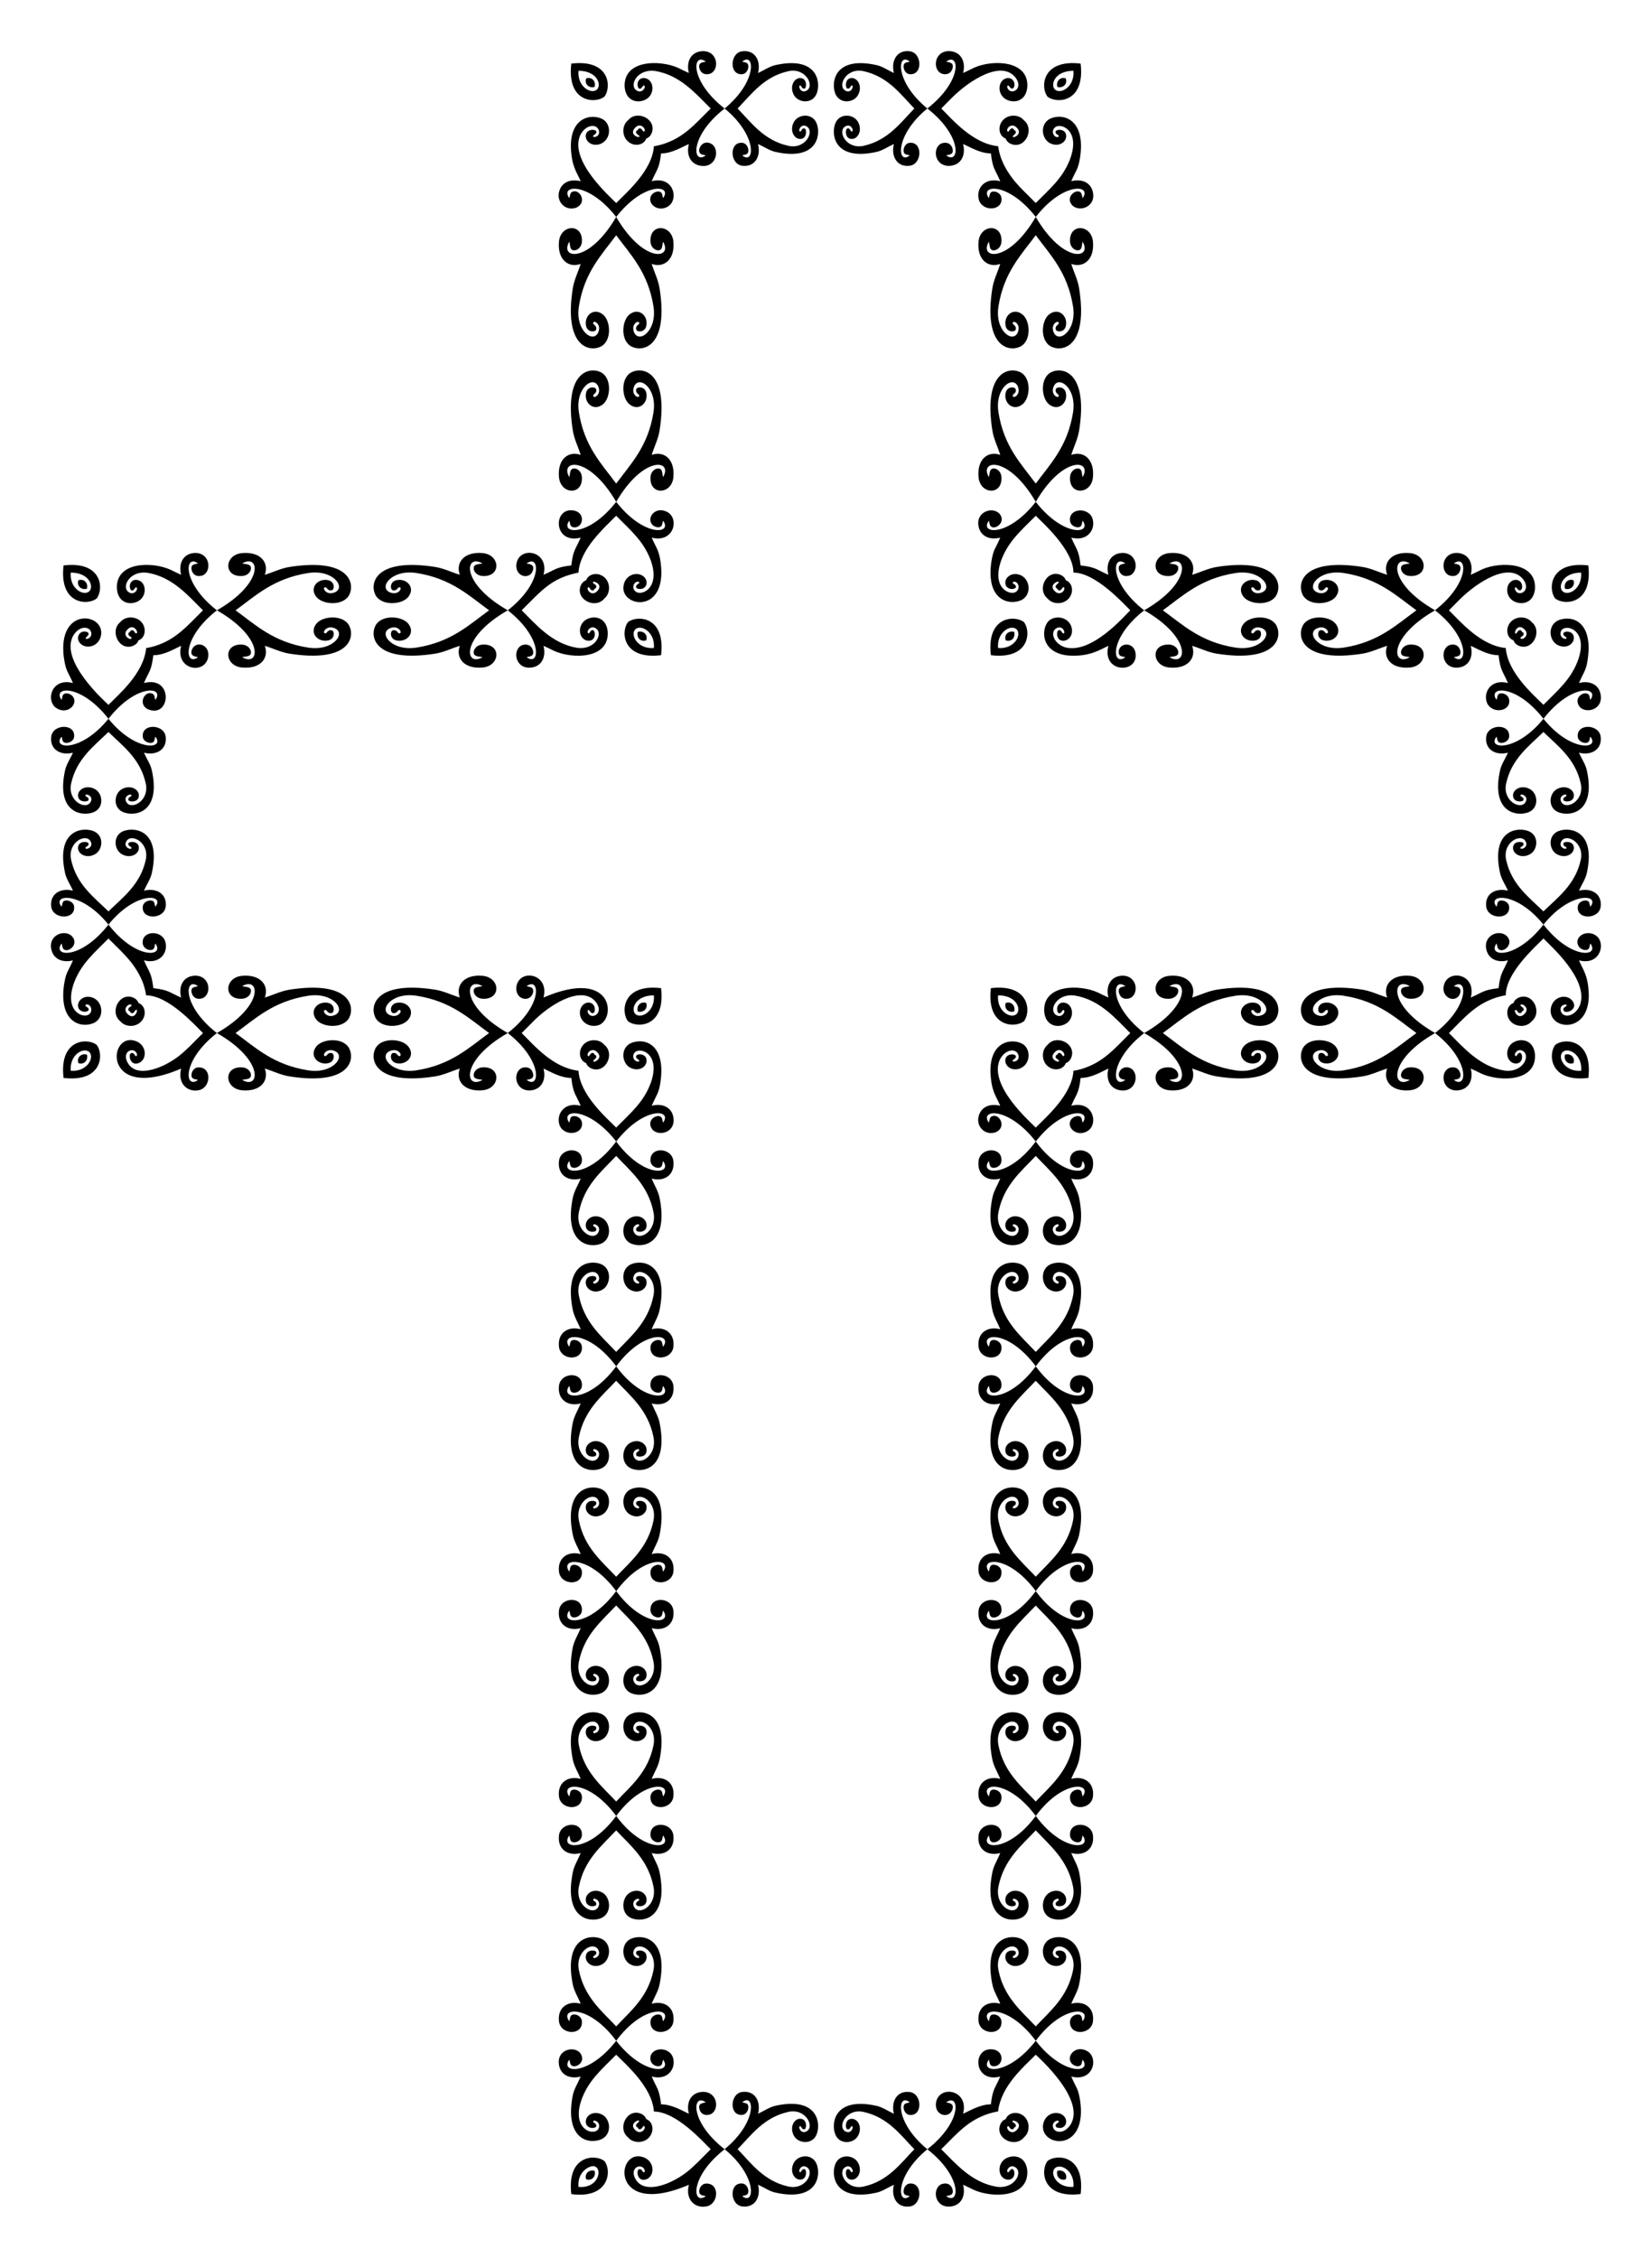 <?xml version="1.0" encoding="UTF-8"?>
<!DOCTYPE svg  PUBLIC '-//W3C//DTD SVG 1.1//EN'  'http://www.w3.org/Graphics/SVG/1.1/DTD/svg11.dtd'>
<svg enable-background="new 0 0 1226.554 1675.8" version="1.1" viewBox="0 0 1226.6 1675.8" xml:space="preserve" xmlns="http://www.w3.org/2000/svg">

	<path d="m101.35 749.79c-1.171-0.621-1.233 1.766-2.838 2.193-1.221 0.254-1.646-0.321-1.943-1.231-0.916-0.305-1.545-0.759-1.207-2.032 0.341-1.041 1.248-1.208 2.04-1.911 2.798-2.966-8.507-0.2-2.759 5.756l0.058 0.056c4.197 4.385 8.44-1.719 6.649-2.831z" fill="none"/>
	<path d="m741.05 481c13.837 0 17.262-10.233 13.82-13.82-4.188-4.019-14.843 1.865-13.82 13.82zm11.952-11.951c1.197 3.889-1.914 7.771-6.271 6.271-1.496-4.336 2.433-7.525 6.271-6.271z" fill="none"/>
	<path d="m797.03 52.549c-11.98-1.023-17.83 9.655-13.82 13.82 4.192 4.028 14.849-1.881 13.82-13.82zm-11.952 11.951c-1.194-3.88 1.904-7.772 6.271-6.271 1.497 4.361-2.453 7.52-6.271 6.271z" fill="none"/>
	<path d="m786.04 787.61c0.623-1.167-1.764-1.234-2.193-2.838-0.254-1.22 0.319-1.645 1.231-1.943 0.307-0.922 0.767-1.544 2.032-1.207 1.051 0.347 1.204 1.245 1.91 2.04 2.97 2.801 0.204-8.513-5.757-2.759l-0.056 0.058c-4.394 4.233 1.734 8.426 2.833 6.649z" fill="none"/>
	<path d="m443.35 780.96c-1.459-1.511-4.872-2.665-6.681 0.678-0.858 1.844 0.024 2.563 0.692 2.174 1-0.688 1.391-3.053 3.403-2.104 0.398 0.239 0.573 0.68 0.717 1.122 1.798 0.591 1.701 2.214 0.022 3.347-3.803 2.439 3.356 2.861 3.343-1.938-0.064-1.245-0.657-2.467-1.496-3.279z" fill="none"/>
	<path d="m754.87 94.707c-1.497-1.55-4.897-2.625-6.681 0.679-0.861 1.843 0.023 2.559 0.692 2.174 1-0.692 1.398-3.055 3.404-2.104 0.398 0.239 0.572 0.679 0.717 1.122 1.761 0.575 1.731 2.192 0.023 3.347-3.803 2.439 3.355 2.862 3.343-1.938-0.068-1.262-0.668-2.478-1.498-3.28z" fill="none"/>
	<path d="m440.52 432.19c-0.624 1.169 1.763 1.23 2.193 2.838 0.255 1.224-0.323 1.646-1.231 1.943-0.307 0.921-0.765 1.543-2.032 1.207-1.051-0.347-1.204-1.245-1.91-2.04-2.956-2.79-0.202 8.509 5.757 2.76l0.056-0.058c4.404-4.27-1.747-8.411-2.833-6.65z" fill="none"/>
	<path d="m485.5 738.8c-11.982-1.026-17.827 9.654-13.82 13.82 4.165 4.006 14.846-1.833 13.82-13.82zm-11.952 11.95c-1.199-3.896 1.924-7.772 6.271-6.271 1.503 4.356-2.454 7.519-6.271 6.271z" fill="none"/>
	<path d="m443.35 66.37c4.015-4.171-1.845-14.842-13.82-13.82-1.028 11.934 9.629 17.845 13.82 13.82zm-8.14-8.14c4.324-1.486 7.479 2.344 6.271 6.271-3.683 1.203-7.817-1.766-6.271-6.271z" fill="none"/>
	<path d="m474.52 101.36c0.625-1.171-1.759-1.224-2.194-2.838-0.254-1.22 0.319-1.646 1.231-1.943 0.306-0.92 0.765-1.545 2.032-1.207 1.045 0.344 1.209 1.248 1.91 2.04 2.968 2.781 0.199-8.505-5.756-2.759l-0.056 0.058c-4.392 4.245 1.74 8.421 2.833 6.649z" fill="none"/>
	<path d="m782.95 1609.7c-2.985 3.866 0.62 13.522 14.081 13.522 1.072-12.421-10.335-18.027-14.081-13.522zm2.13 1.574c3.714-1.214 7.802 1.803 6.271 6.271-4.307 1.477-7.482-2.333-6.271-6.271z" fill="none"/>
	<path d="m471.68 1581.1c1.473 1.526 4.883 2.65 6.681-0.679 0.86-1.843-0.024-2.561-0.692-2.174-1 0.689-1.385 3.048-3.404 2.104-0.398-0.24-0.573-0.68-0.717-1.122-1.792-0.585-1.705-2.214-0.022-3.347 3.791-2.431-3.356-2.865-3.343 1.937 0.068 1.286 0.689 2.502 1.497 3.281z" fill="none"/>
	<path d="m429.53 1623.2c21.193 0 17.205-22.492 4.899-12.847-3.873 3.27-5.332 7.806-4.899 12.847zm11.952-11.951c1.191 3.87-1.892 7.772-6.271 6.271-1.505-4.388 2.48-7.51 6.271-6.271z" fill="none"/>
	<path d="m754.87 752.62c4.016-4.176-1.852-14.845-13.82-13.82-1.025 11.982 9.654 17.827 13.82 13.82zm-8.139-8.14c4.319-1.492 7.479 2.343 6.271 6.271-3.69 1.206-7.82-1.782-6.271-6.271z" fill="none"/>
	<path d="m783.21 438.84c1.458 1.52 4.883 2.654 6.681-0.679 0.857-1.843-0.023-2.562-0.692-2.173-1 0.688-1.391 3.052-3.403 2.104-0.398-0.239-0.574-0.682-0.717-1.122-1.776-0.582-1.717-2.201-0.022-3.347 3.811-2.439-3.356-2.863-3.343 1.938 0.065 1.281 0.688 2.501 1.496 3.279z" fill="none"/>
	<path d="m1174 425.02c-11.99-1.026-17.826 9.659-13.82 13.82 4.17 4.018 14.851-1.856 13.82-13.82zm-11.95 11.951c-1.192-3.874 1.905-7.776 6.271-6.271 1.495 4.361-2.453 7.519-6.271 6.271z" fill="none"/>
	<path d="m485.5 481c1.025-11.973-9.643-17.829-13.82-13.82-3.45 3.596-0.01 13.82 13.82 13.82zm-5.681-5.68c-4.287 1.477-7.487-2.317-6.271-6.271 3.739-1.222 7.803 1.832 6.271 6.271z" fill="none"/>
	<path d="m1127.3 751.57c-0.432-0.417-1.127-1.759-1.607-1.882-2.816-0.42 1.367 7.951 6.185 2.933 5.148-4.974-3.663-9.039-2.92-6.136 0.365 1 2.731 1.087 2.26 3.286-0.133 0.52-0.493 0.704-0.997 0.909-0.069 0.022-0.14 0.046-0.212 0.069-0.495 1.526-1.773 1.591-2.709 0.821z" fill="none"/>
	<path d="m52.539 794.78c11.04 1.402 18.137-9.346 13.82-13.819-4.173-4.019-14.844 1.851-13.82 13.819zm11.951-11.951c1.219 3.73-1.821 7.802-6.271 6.271-1.502-4.357 2.454-7.519 6.271-6.271z" fill="none"/>
	<path d="m752.04 1574.4c-0.623 1.169 1.763 1.231 2.194 2.838 0.252 1.219-0.316 1.646-1.231 1.943-0.305 0.915-0.756 1.545-2.032 1.207-1.041-0.341-1.209-1.248-1.91-2.04-2.967-2.8-0.205 8.51 5.756 2.759l0.056-0.058c4.394-4.251-1.74-8.417-2.833-6.649z" fill="none"/>
	<path d="m1160.2 780.96c-3.363 3.494-0.209 13.82 13.82 13.82 1.031-11.962-9.651-17.837-13.82-13.82zm1.87 1.87c3.738-1.222 7.798 1.823 6.271 6.271-4.282 1.475-7.49-2.312-6.271-6.271z" fill="none"/>
	<path d="m1125.2 470.01c1.17 0.621 1.231-1.762 2.838-2.194 1.224-0.254 1.644 0.32 1.943 1.231 0.919 0.306 1.546 0.763 1.207 2.032-0.349 1.052-1.247 1.207-2.04 1.91-2.784 2.949 8.505 0.198 2.761-5.756l-0.058-0.056c-4.264-4.406-8.414 1.743-6.651 2.833z" fill="none"/>
	<path d="m99.275 468.23c0.434 0.418 1.124 1.757 1.607 1.882 2.816 0.432-1.351-7.951-6.184-2.933-5.149 4.971 3.667 9.041 2.92 6.136-0.364-1-2.73-1.084-2.26-3.286 0.136-0.522 0.493-0.704 0.997-0.909 0.069-0.022 0.14-0.046 0.212-0.069 0.489-1.529 1.776-1.59 2.708-0.821z" fill="none"/>
	<path d="m66.359 438.84c4.017-4.174-1.853-14.844-13.82-13.82-1.026 11.989 9.659 17.826 13.82 13.82zm-8.139-8.139c4.364-1.506 7.517 2.458 6.271 6.271-3.716 1.213-7.813-1.798-6.271-6.271z" fill="none"/>
	<path d="m422.71 179.42c0.741 2.616 0.239 6.22 3.363 6.399 2.801 0.16 5.662-2.549 5.948-6.044 1.166-14.229-15.8-13.502-16.988-0.389-1.221 13.474 7.151 19.711 16.119 16.507-2.009 6.352-4.836 11.749-5.84 18.066-6.771 42.586 11.55 47.572 20.475 43.439 8.686-4.024 7.821-19.331 1.79-24.037-6.933-5.412-13.974 1.148-12.451 8.458 1.103 5.292 7.116 4.697 7.529 2.766 0.772-3.614-3.168-3.351-2.049-5.341 0.777-1.384 5.777 1.427 3.765 7.017-3.327 9.242-17.454-0.413-14.542-18.788 4.033-25.454 17.084-38.499 27.689-52.87 10.604 14.37 23.655 27.415 27.689 52.87 2.912 18.375-11.214 28.03-14.542 18.788-2.012-5.591 2.988-8.401 3.765-7.017 1.119 1.991-2.822 1.727-2.049 5.341 0.412 1.931 6.426 2.526 7.529-2.766 1.523-7.31-5.519-13.869-12.451-8.458-6.031 4.707-6.896 20.014 1.79 24.037 8.925 4.133 27.246-0.852 20.475-43.439-1.004-6.317-3.831-11.714-5.84-18.066 8.969 3.203 17.34-3.033 16.119-16.507-1.189-13.113-18.155-13.84-16.989 0.389 0.287 3.495 3.148 6.205 5.948 6.044 3.124-0.179 2.622-3.783 3.363-6.399 7.616 12.812-14.507 16.416-34.804-18.387-20.303 34.804-42.426 31.201-34.811 18.387z"/>
	<path d="m492.32 354.12c-0.741-2.616-0.239-6.22-3.363-6.399-2.801-0.16-5.662 2.549-5.948 6.044-1.166 14.229 15.8 13.502 16.989 0.389 1.221-13.474-7.151-19.711-16.119-16.507 2.009-6.352 4.836-11.749 5.84-18.066 6.771-42.586-11.55-47.572-20.475-43.439-8.686 4.024-7.821 19.331-1.79 24.038 6.933 5.412 13.974-1.148 12.451-8.458-1.103-5.292-7.116-4.697-7.529-2.766-0.772 3.614 3.168 3.35 2.049 5.341-0.777 1.384-5.777-1.427-3.765-7.017 3.328-9.242 17.454 0.413 14.542 18.788-4.033 25.454-17.084 38.499-27.689 52.87-10.604-14.37-23.655-27.415-27.689-52.87-2.912-18.375 11.215-28.03 14.542-18.788 2.012 5.591-2.988 8.401-3.765 7.017-1.119-1.991 2.822-1.727 2.049-5.341-0.412-1.931-6.426-2.526-7.529 2.766-1.523 7.31 5.519 13.869 12.451 8.458 6.031-4.707 6.896-20.014-1.79-24.038-8.925-4.133-27.246 0.852-20.475 43.439 1.004 6.317 3.831 11.714 5.84 18.066-8.969-3.203-17.34 3.033-16.119 16.507 1.189 13.113 18.155 13.84 16.988-0.389-0.287-3.495-3.148-6.205-5.948-6.044-3.124 0.179-2.622 3.783-3.363 6.399-7.616-12.812 14.507-16.416 34.804 18.388 20.302-34.804 42.426-31.201 34.811-18.388z"/>
	<path d="m629.07 95.4c-1.374 0.412-1.798 6.426 1.969 7.529 5.204 1.523 9.872-5.519 6.02-12.451-3.35-6.031-14.245-6.896-17.109 1.79-2.942 8.925 0.607 27.246 30.919 20.475 4.496-1.004 8.339-3.831 12.859-5.84-2.28 8.969 2.159 17.34 11.749 16.119 9.334-1.189 9.852-18.155-0.277-16.988-2.488 0.287-4.416 3.148-4.302 5.948 0.127 3.123 2.693 2.622 4.555 3.363-9.12 7.616-11.684-14.507 13.088-34.804-24.773-20.297-22.208-42.42-13.088-34.804-1.862 0.741-4.427 0.239-4.555 3.363-0.114 2.801 1.814 5.662 4.302 5.948 10.128 1.166 9.611-15.799 0.277-16.988-9.592-1.221-14.03 7.151-11.749 16.119-4.521-2.009-8.364-4.836-12.859-5.84-30.313-6.771-33.86 11.55-30.919 20.475 2.864 8.686 13.759 7.821 17.109 1.79 3.852-6.933-0.817-13.974-6.02-12.451-3.767 1.103-3.343 7.116-1.969 7.529 2.572 0.773 2.385-3.168 3.802-2.049 0.985 0.777-1.015 5.777-4.995 3.765-6.578-3.327 0.294-17.454 13.373-14.542 18.118 4.033 27.403 17.084 37.631 27.689-10.229 10.604-19.514 23.655-37.631 27.689-13.079 2.912-19.951-11.215-13.373-14.542 3.979-2.012 5.979 2.988 4.995 3.765-1.418 1.111-1.23-2.83-3.802-2.057z"/>
	<path d="m597.49 65.677c1.374-0.412 1.798-6.426-1.969-7.529-5.204-1.523-9.872 5.519-6.02 12.451 3.35 6.031 14.245 6.896 17.109-1.79 2.942-8.925-0.607-27.246-30.919-20.475-4.496 1.004-8.339 3.831-12.859 5.84 2.28-8.969-2.159-17.34-11.749-16.119-9.334 1.189-9.852 18.155 0.277 16.988 2.488-0.287 4.416-3.148 4.302-5.948-0.127-3.123-2.693-2.622-4.555-3.363 9.12-7.616 11.684 14.507-13.088 34.804 24.773 20.297 22.208 42.42 13.088 34.804 1.862-0.741 4.427-0.239 4.555-3.363 0.114-2.801-1.814-5.662-4.302-5.948-10.128-1.166-9.611 15.799-0.277 16.988 9.592 1.221 14.03-7.151 11.749-16.119 4.521 2.009 8.364 4.836 12.859 5.84 30.313 6.771 33.86-11.55 30.919-20.475-2.864-8.686-13.759-7.821-17.109-1.79-3.852 6.933 0.817 13.974 6.02 12.451 3.767-1.103 3.343-7.116 1.969-7.529-2.572-0.773-2.385 3.168-3.802 2.049-0.985-0.777 1.015-5.777 4.995-3.765 6.578 3.327-0.294 17.454-13.373 14.542-18.118-4.033-27.403-17.084-37.631-27.689 10.229-10.605 19.514-23.655 37.631-27.689 13.079-2.912 19.951 11.215 13.373 14.542-3.979 2.012-5.979-2.988-4.995-3.765 1.417-1.111 1.229 2.83 3.802 2.057z"/>
	<path d="m803.84 354.12c-0.741-2.616-0.239-6.22-3.363-6.399-2.801-0.16-5.662 2.549-5.948 6.044-1.166 14.229 15.8 13.502 16.988 0.389 1.221-13.474-7.151-19.711-16.119-16.507 2.009-6.352 4.836-11.749 5.84-18.066 6.771-42.586-11.55-47.572-20.475-43.439-8.686 4.024-7.821 19.331-1.79 24.038 6.933 5.412 13.974-1.148 12.451-8.458-1.103-5.292-7.116-4.697-7.529-2.766-0.772 3.614 3.168 3.35 2.049 5.341-0.777 1.384-5.777-1.427-3.765-7.017 3.327-9.242 17.454 0.413 14.542 18.788-4.033 25.454-17.084 38.499-27.689 52.87-10.604-14.37-23.655-27.415-27.689-52.87-2.912-18.375 11.215-28.03 14.542-18.788 2.012 5.591-2.988 8.401-3.765 7.017-1.119-1.991 2.822-1.727 2.049-5.341-0.412-1.931-6.426-2.526-7.529 2.766-1.523 7.31 5.519 13.869 12.451 8.458 6.031-4.707 6.896-20.014-1.79-24.038-8.925-4.133-27.246 0.852-20.475 43.439 1.004 6.317 3.831 11.714 5.84 18.066-8.969-3.203-17.34 3.033-16.119 16.507 1.189 13.113 18.155 13.84 16.989-0.389-0.287-3.495-3.148-6.205-5.948-6.044-3.124 0.179-2.622 3.783-3.363 6.399-7.616-12.812 14.507-16.416 34.804 18.388 20.304-34.804 42.427-31.201 34.811-18.388z"/>
	<path d="m734.23 179.42c0.741 2.616 0.239 6.22 3.363 6.399 2.801 0.16 5.662-2.549 5.948-6.044 1.166-14.229-15.8-13.502-16.989-0.389-1.221 13.474 7.151 19.711 16.119 16.507-2.009 6.352-4.836 11.749-5.84 18.066-6.771 42.586 11.55 47.572 20.475 43.439 8.686-4.024 7.821-19.331 1.79-24.037-6.933-5.412-13.974 1.148-12.451 8.458 1.103 5.292 7.116 4.697 7.529 2.766 0.772-3.614-3.168-3.351-2.049-5.341 0.777-1.384 5.777 1.427 3.765 7.017-3.328 9.242-17.454-0.413-14.542-18.788 4.033-25.454 17.084-38.499 27.689-52.87 10.604 14.37 23.655 27.415 27.689 52.87 2.912 18.375-11.216 28.03-14.542 18.788-2.012-5.591 2.988-8.401 3.765-7.017 1.119 1.991-2.822 1.727-2.049 5.341 0.412 1.931 6.426 2.526 7.529-2.766 1.523-7.31-5.519-13.869-12.451-8.458-6.031 4.707-6.896 20.014 1.79 24.037 8.925 4.133 27.246-0.852 20.475-43.439-1.004-6.317-3.831-11.714-5.84-18.066 8.969 3.203 17.34-3.033 16.119-16.507-1.189-13.113-18.155-13.84-16.988 0.389 0.287 3.495 3.148 6.205 5.948 6.044 3.124-0.179 2.622-3.783 3.363-6.399 7.616 12.812-14.507 16.416-34.804-18.387-20.303 34.804-42.426 31.201-34.811 18.387z"/>
	<path d="m985.65 469.92c-2.033 1.119-1.764-2.822-5.455-2.049-1.972 0.412-2.58 6.426 2.825 7.529 7.467 1.523 14.165-5.519 8.639-12.451-4.807-6.031-20.441-6.896-24.551 1.79-4.222 8.925 0.87 27.246 44.366 20.475 6.451-1.004 11.964-3.831 18.451-5.84-3.272 8.969 3.098 17.34 16.86 16.119 13.393-1.189 14.136-18.155-0.397-16.988-3.57 0.287-6.337 3.148-6.173 5.948 0.183 3.123 3.864 2.622 6.536 3.363-13.087 7.616-16.766-14.507 18.78-34.804-35.546-20.297-31.867-42.42-18.78-34.804-2.672 0.741-6.353 0.239-6.536 3.363-0.164 2.801 2.603 5.662 6.173 5.948 14.533 1.166 13.79-15.799 0.397-16.988-13.762-1.221-20.132 7.151-16.86 16.119-6.487-2.009-12-4.836-18.451-5.84-43.496-6.771-48.588 11.55-44.366 20.475 4.109 8.686 19.744 7.821 24.551 1.79 5.527-6.933-1.172-13.974-8.639-12.451-5.405 1.103-4.797 7.116-2.825 7.529 3.691 0.773 3.422-3.168 5.455-2.049 1.413 0.777-1.457 5.777-7.167 3.765-9.439-3.327 0.422-17.454 19.19-14.542 25.998 4.033 39.321 17.084 53.998 27.689-14.676 10.604-28.001 23.655-53.998 27.689-18.768 2.912-28.629-11.215-19.19-14.542 5.71-2.02 8.58 2.98 7.167 3.757z"/>
	<path d="m929.42 436.1c2.033-1.119 1.764 2.822 5.455 2.049 1.972-0.412 2.58-6.426-2.825-7.529-7.466-1.523-14.165 5.519-8.639 12.451 4.807 6.031 20.441 6.896 24.551-1.79 4.222-8.925-0.87-27.246-44.366-20.475-6.451 1.004-11.964 3.831-18.452 5.84 3.272-8.969-3.098-17.34-16.86-16.119-13.393 1.189-14.136 18.155 0.397 16.988 3.57-0.287 6.337-3.148 6.173-5.948-0.183-3.123-3.864-2.622-6.536-3.363 13.086-7.616 16.766 14.507-18.78 34.804 35.546 20.297 31.867 42.42 18.78 34.804 2.672-0.741 6.353-0.239 6.536-3.363 0.164-2.801-2.603-5.662-6.173-5.948-14.533-1.166-13.79 15.799-0.397 16.988 13.762 1.222 20.132-7.151 16.86-16.119 6.487 2.009 12 4.836 18.452 5.84 43.496 6.771 48.588-11.55 44.366-20.475-4.109-8.686-19.744-7.821-24.551-1.79-5.527 6.933 1.172 13.974 8.639 12.451 5.405-1.103 4.797-7.116 2.825-7.529-3.691-0.773-3.422 3.168-5.455 2.049-1.413-0.777 1.457-5.777 7.167-3.765 9.439 3.327-0.422 17.454-19.189 14.542-25.998-4.033-39.321-17.084-53.998-27.689 14.676-10.605 28.001-23.655 53.998-27.689 18.768-2.912 28.629 11.215 19.189 14.542-5.71 2.02-8.579-2.98-7.167-3.757z"/>
	<path d="m1180.8 673.01c-0.741-1.89-0.239-4.494-3.362-4.623-2.801-0.116-5.662 1.841-5.948 4.367-1.166 10.28 15.799 9.755 16.988 0.281 1.222-9.734-7.151-14.24-16.119-11.926 2.009-4.589 4.836-8.489 5.84-13.051 6.771-30.767-11.551-34.368-20.475-31.383-8.686 2.907-7.821 13.965-1.79 17.366 6.933 3.91 13.974-0.829 12.452-6.111-1.103-3.823-7.116-3.393-7.529-1.998-0.773 2.611 3.168 2.421 2.049 3.859-0.777 1-5.777-1.031-3.765-5.07 3.327-6.677 17.454 0.298 14.542 13.574-4.033 18.389-17.084 27.814-27.689 38.196-10.604-10.382-23.655-19.806-27.689-38.196-2.912-13.275 11.214-20.25 14.542-13.574 2.012 4.039-2.988 6.069-3.765 5.07-1.119-1.438 2.822-1.248 2.049-3.859-0.412-1.395-6.426-1.825-7.529 1.998-1.523 5.281 5.519 10.02 12.451 6.111 6.031-3.4 6.896-14.459-1.79-17.366-8.925-2.986-27.246 0.616-20.475 31.383 1.004 4.563 3.831 8.464 5.84 13.051-8.969-2.314-17.34 2.191-16.119 11.926 1.189 9.474 18.155 10 16.988-0.281-0.287-2.525-3.148-4.483-5.948-4.367-3.123 0.129-2.622 2.733-3.362 4.623-7.616-9.257 14.507-11.859 34.804 13.284 20.301-25.145 42.425-22.541 34.809-13.284z"/>
	<path d="m1111.2 546.8c0.741 1.89 0.239 4.494 3.362 4.623 2.801 0.116 5.662-1.841 5.948-4.367 1.166-10.28-15.799-9.755-16.988-0.281-1.221 9.734 7.151 14.24 16.119 11.926-2.009 4.589-4.836 8.489-5.84 13.051-6.771 30.767 11.551 34.368 20.475 31.383 8.686-2.907 7.821-13.965 1.79-17.366-6.933-3.91-13.974 0.829-12.451 6.11 1.103 3.823 7.116 3.393 7.529 1.999 0.772-2.611-3.168-2.421-2.049-3.859 0.777-1 5.777 1.031 3.765 5.07-3.327 6.677-17.454-0.298-14.542-13.574 4.033-18.389 17.084-27.814 27.689-38.196 10.604 10.382 23.655 19.806 27.689 38.196 2.912 13.275-11.215 20.25-14.542 13.574-2.012-4.039 2.988-6.069 3.765-5.07 1.119 1.438-2.822 1.248-2.049 3.859 0.412 1.395 6.426 1.825 7.529-1.999 1.523-5.281-5.519-10.02-12.452-6.11-6.031 3.4-6.896 14.459 1.79 17.366 8.925 2.986 27.246-0.616 20.475-31.383-1.004-4.563-3.831-8.464-5.84-13.051 8.969 2.314 17.34-2.191 16.119-11.926-1.189-9.474-18.155-10-16.988 0.281 0.287 2.525 3.148 4.482 5.948 4.367 3.123-0.129 2.622-2.733 3.362-4.623 7.616 9.257-14.507 11.859-34.804-13.284-20.302 25.144-42.425 22.541-34.809 13.284z"/>
	<path d="m929.42 749.88c2.033-1.119 1.764 2.822 5.455 2.049 1.972-0.412 2.58-6.426-2.825-7.529-7.466-1.523-14.165 5.519-8.639 12.451 4.807 6.031 20.441 6.896 24.551-1.79 4.222-8.925-0.87-27.246-44.366-20.475-6.451 1.004-11.964 3.831-18.452 5.84 3.272-8.969-3.098-17.34-16.86-16.119-13.393 1.189-14.136 18.155 0.397 16.988 3.57-0.287 6.337-3.148 6.173-5.948-0.183-3.123-3.864-2.622-6.536-3.363 13.086-7.616 16.766 14.507-18.78 34.804 35.546 20.297 31.867 42.42 18.78 34.804 2.672-0.741 6.353-0.239 6.536-3.363 0.164-2.801-2.603-5.662-6.173-5.948-14.533-1.166-13.79 15.799-0.397 16.988 13.762 1.221 20.132-7.151 16.86-16.119 6.487 2.009 12 4.836 18.452 5.84 43.496 6.771 48.588-11.55 44.366-20.475-4.109-8.686-19.744-7.821-24.551-1.79-5.527 6.933 1.172 13.974 8.639 12.451 5.405-1.103 4.797-7.116 2.825-7.529-3.691-0.773-3.422 3.168-5.455 2.049-1.413-0.777 1.457-5.777 7.167-3.765 9.439 3.328-0.422 17.454-19.189 14.542-25.998-4.033-39.321-17.084-53.998-27.689 14.676-10.604 28.001-23.655 53.998-27.689 18.768-2.912 28.629 11.215 19.189 14.542-5.71 2.02-8.579-2.981-7.167-3.757z"/>
	<path d="m1046.4 792.28c-3.57 0.287-6.337 3.148-6.173 5.948 0.183 3.123 3.864 2.622 6.536 3.363-13.087 7.616-16.766-14.507 18.78-34.804-35.546-20.297-31.867-42.42-18.78-34.804-2.672 0.741-6.353 0.239-6.536 3.363-0.164 2.801 2.603 5.662 6.173 5.948 14.533 1.166 13.79-15.8 0.397-16.988-13.762-1.221-20.132 7.151-16.86 16.119-6.487-2.009-12-4.836-18.451-5.84-43.496-6.771-48.588 11.55-44.366 20.475 4.109 8.686 19.744 7.821 24.551 1.79 5.527-6.933-1.172-13.974-8.639-12.451-5.405 1.103-4.797 7.116-2.825 7.529 3.691 0.773 3.422-3.168 5.455-2.049 1.413 0.777-1.457 5.777-7.167 3.765-9.439-3.327 0.422-17.454 19.19-14.542 25.998 4.033 39.321 17.084 53.997 27.689-14.676 10.604-28.001 23.655-53.998 27.689-18.768 2.912-28.629-11.216-19.19-14.542 5.71-2.012 8.58 2.988 7.167 3.765-2.033 1.119-1.764-2.822-5.455-2.049-1.972 0.412-2.58 6.426 2.825 7.529 7.467 1.523 14.165-5.519 8.639-12.451-4.807-6.031-20.441-6.896-24.551 1.79-4.222 8.925 0.87 27.246 44.366 20.475 6.451-1.004 11.964-3.831 18.451-5.84-3.272 8.969 3.098 17.34 16.86 16.119 13.394-1.196 14.137-18.162-0.396-16.996z"/>
	<path d="m726.56 999.68c1.189 10.348 18.155 10.922 16.989-0.307-0.287-2.758-3.148-4.896-5.948-4.769-3.124 0.141-2.622 2.985-3.363 5.049-7.616-10.111 14.507-12.953 34.804 14.509 20.297-27.463 42.42-24.619 34.804-14.509-0.741-2.064-0.239-4.908-3.363-5.049-2.801-0.127-5.662 2.011-5.948 4.769-1.166 11.228 15.8 10.655 16.988 0.307 1.221-10.633-7.151-15.553-16.119-13.025 2.009-5.012 4.836-9.272 5.84-14.255 6.771-33.603-11.55-37.537-20.475-34.276-8.686 3.175-7.821 15.253-1.79 18.967 6.933 4.27 13.974-0.905 12.451-6.674-1.103-4.176-7.116-3.706-7.529-2.183-0.772 2.852 3.168 2.644 2.049 4.215-0.777 1.092-5.777-1.126-3.765-5.537 3.327-7.293 17.454 0.326 14.542 14.825-4.033 20.085-17.084 30.379-27.689 41.717-10.604-11.339-23.655-21.633-27.689-41.717-2.912-14.499 11.215-22.118 14.542-14.825 2.012 4.411-2.988 6.629-3.765 5.537-1.119-1.571 2.822-1.363 2.049-4.215-0.412-1.523-6.426-1.993-7.529 2.183-1.523 5.768 5.519 10.944 12.451 6.674 6.031-3.714 6.896-15.792-1.79-18.967-8.925-3.262-27.246 0.672-20.475 34.276 1.004 4.984 3.831 9.244 5.84 14.255-8.962-2.529-17.333 2.392-16.112 13.025z"/>
	<path d="m734.23 861.8c0.741 2.064 0.239 4.908 3.363 5.049 2.801 0.126 5.662-2.011 5.948-4.769 1.166-11.228-15.8-10.655-16.989-0.307-1.221 10.633 7.151 15.553 16.119 13.025-2.009 5.012-4.836 9.272-5.84 14.255-6.771 33.603 11.55 37.537 20.475 34.276 8.686-3.175 7.821-15.253 1.79-18.967-6.933-4.27-13.974 0.906-12.451 6.674 1.103 4.176 7.116 3.706 7.529 2.183 0.772-2.852-3.168-2.644-2.049-4.215 0.777-1.092 5.777 1.126 3.765 5.537-3.328 7.293-17.454-0.326-14.542-14.825 4.033-20.085 17.084-30.379 27.689-41.717 10.604 11.338 23.655 21.633 27.689 41.717 2.912 14.499-11.216 22.118-14.542 14.825-2.012-4.411 2.988-6.629 3.765-5.537 1.119 1.571-2.822 1.363-2.049 4.215 0.412 1.523 6.426 1.993 7.529-2.183 1.523-5.768-5.519-10.943-12.451-6.674-6.031 3.714-6.896 15.792 1.79 18.967 8.925 3.262 27.246-0.672 20.475-34.276-1.004-4.984-3.831-9.244-5.84-14.255 8.969 2.528 17.34-2.393 16.119-13.025-1.189-10.348-18.155-10.922-16.988 0.307 0.287 2.758 3.148 4.896 5.948 4.769 3.124-0.141 2.622-2.985 3.363-5.049 7.616 10.111-14.507 12.953-34.804-14.509-20.303 27.462-42.426 24.619-34.811 14.509z"/>
	<path d="m803.84 1166.5c-0.741-2.064-0.239-4.908-3.363-5.049-2.801-0.126-5.662 2.011-5.948 4.769-1.166 11.228 15.8 10.655 16.988 0.307 1.221-10.633-7.151-15.553-16.119-13.025 2.009-5.012 4.836-9.271 5.84-14.255 6.771-33.603-11.55-37.537-20.475-34.276-8.686 3.175-7.821 15.253-1.79 18.967 6.933 4.27 13.974-0.906 12.451-6.674-1.103-4.176-7.116-3.706-7.529-2.183-0.772 2.852 3.168 2.644 2.049 4.215-0.777 1.092-5.777-1.126-3.765-5.537 3.327-7.293 17.454 0.326 14.542 14.825-4.033 20.085-17.084 30.379-27.689 41.717-10.604-11.339-23.655-21.632-27.689-41.717-2.912-14.499 11.215-22.118 14.542-14.825 2.012 4.411-2.988 6.629-3.765 5.537-1.119-1.571 2.822-1.363 2.049-4.215-0.412-1.523-6.426-1.993-7.529 2.183-1.523 5.768 5.519 10.943 12.451 6.674 6.031-3.714 6.896-15.792-1.79-18.967-8.925-3.261-27.246 0.672-20.475 34.276 1.004 4.984 3.831 9.244 5.84 14.255-8.969-2.528-17.34 2.393-16.119 13.025 1.189 10.348 18.155 10.922 16.989-0.307-0.287-2.758-3.148-4.896-5.948-4.769-3.124 0.141-2.622 2.985-3.363 5.049-7.616-10.11 14.507-12.953 34.804 14.509 20.304-27.463 42.427-24.619 34.811-14.509z"/>
	<path d="m734.23 1028.7c0.741 2.064 0.239 4.908 3.363 5.049 2.801 0.127 5.662-2.011 5.948-4.769 1.166-11.228-15.8-10.655-16.989-0.307-1.221 10.633 7.151 15.553 16.119 13.025-2.009 5.012-4.836 9.272-5.84 14.255-6.771 33.603 11.55 37.537 20.475 34.276 8.686-3.175 7.821-15.253 1.79-18.967-6.933-4.27-13.974 0.906-12.451 6.674 1.103 4.176 7.116 3.706 7.529 2.183 0.772-2.852-3.168-2.644-2.049-4.215 0.777-1.092 5.777 1.126 3.765 5.537-3.328 7.293-17.454-0.326-14.542-14.825 4.033-20.085 17.084-30.379 27.689-41.717 10.604 11.339 23.655 21.633 27.689 41.717 2.912 14.499-11.216 22.118-14.542 14.825-2.012-4.411 2.988-6.629 3.765-5.537 1.119 1.571-2.822 1.363-2.049 4.215 0.412 1.523 6.426 1.993 7.529-2.183 1.523-5.768-5.519-10.943-12.451-6.674-6.031 3.714-6.896 15.792 1.79 18.967 8.925 3.261 27.246-0.672 20.475-34.276-1.004-4.984-3.831-9.244-5.84-14.255 8.969 2.528 17.34-2.393 16.119-13.025-1.189-10.348-18.155-10.922-16.988 0.307 0.287 2.758 3.148 4.896 5.948 4.769 3.124-0.141 2.622-2.985 3.363-5.049 7.616 10.11-14.507 12.953-34.804-14.509-20.303 27.463-42.426 24.619-34.811 14.509z"/>
	<path d="m803.84 1333.4c-0.741-2.064-0.239-4.908-3.363-5.049-2.801-0.127-5.662 2.011-5.948 4.769-1.166 11.228 15.8 10.655 16.988 0.307 1.221-10.633-7.151-15.553-16.119-13.025 2.009-5.012 4.836-9.271 5.84-14.255 6.771-33.603-11.55-37.537-20.475-34.276-8.686 3.175-7.821 15.253-1.79 18.967 6.933 4.27 13.974-0.906 12.451-6.674-1.103-4.176-7.116-3.706-7.529-2.183-0.772 2.852 3.168 2.644 2.049 4.215-0.777 1.092-5.777-1.126-3.765-5.537 3.327-7.293 17.454 0.326 14.542 14.825-4.033 20.085-17.084 30.379-27.689 41.717-10.604-11.339-23.655-21.633-27.689-41.717-2.912-14.499 11.215-22.118 14.542-14.825 2.012 4.411-2.988 6.629-3.765 5.537-1.119-1.571 2.822-1.363 2.049-4.215-0.412-1.523-6.426-1.993-7.529 2.183-1.523 5.768 5.519 10.943 12.451 6.674 6.031-3.714 6.896-15.792-1.79-18.967-8.925-3.261-27.246 0.673-20.475 34.276 1.004 4.984 3.831 9.244 5.84 14.255-8.969-2.528-17.34 2.393-16.119 13.025 1.189 10.348 18.155 10.922 16.989-0.307-0.287-2.758-3.148-4.896-5.948-4.769-3.124 0.141-2.622 2.985-3.363 5.049-7.616-10.11 14.507-12.953 34.804 14.509 20.304-27.462 42.427-24.619 34.811-14.509z"/>
	<path d="m737.6 1200.6c2.801 0.126 5.662-2.011 5.948-4.769 1.166-11.229-15.8-10.655-16.989-0.307-1.221 10.633 7.151 15.553 16.119 13.025-2.009 5.012-4.836 9.272-5.84 14.255-6.771 33.603 11.55 37.537 20.475 34.276 8.686-3.175 7.821-15.253 1.79-18.967-6.933-4.27-13.974 0.906-12.451 6.674 1.103 4.176 7.116 3.706 7.529 2.183 0.772-2.852-3.168-2.644-2.049-4.215 0.777-1.092 5.777 1.126 3.765 5.537-3.328 7.293-17.454-0.326-14.542-14.825 4.033-20.085 17.084-30.379 27.689-41.717 10.604 11.338 23.655 21.632 27.689 41.717 2.912 14.499-11.216 22.118-14.542 14.825-2.012-4.411 2.988-6.629 3.765-5.537 1.119 1.571-2.822 1.363-2.049 4.215 0.412 1.523 6.426 1.993 7.529-2.183 1.523-5.769-5.519-10.943-12.451-6.674-6.031 3.714-6.896 15.792 1.79 18.967 8.925 3.262 27.246-0.672 20.475-34.276-1.004-4.984-3.831-9.244-5.84-14.255 8.969 2.528 17.34-2.393 16.119-13.025-1.189-10.348-18.155-10.922-16.988 0.307 0.287 2.758 3.148 4.896 5.948 4.769 3.124-0.141 2.622-2.985 3.363-5.049 7.616 10.11-14.507 12.953-34.804-14.509-20.297 27.463-42.42 24.619-34.804 14.509 0.734 2.064 0.233 4.908 3.356 5.049z"/>
	<path d="m803.84 1500.3c-0.741-2.064-0.239-4.908-3.363-5.049-2.801-0.126-5.662 2.011-5.948 4.769-1.166 11.228 15.8 10.655 16.988 0.307 1.221-10.633-7.151-15.553-16.119-13.025 2.009-5.012 4.836-9.271 5.84-14.255 6.771-33.604-11.55-37.537-20.475-34.276-8.686 3.175-7.821 15.253-1.79 18.967 6.933 4.27 13.974-0.906 12.451-6.674-1.103-4.176-7.116-3.706-7.529-2.183-0.772 2.852 3.168 2.644 2.049 4.215-0.777 1.092-5.777-1.125-3.765-5.537 3.327-7.293 17.454 0.326 14.542 14.825-4.033 20.085-17.084 30.379-27.689 41.717-10.604-11.339-23.655-21.633-27.689-41.717-2.912-14.499 11.215-22.118 14.542-14.825 2.012 4.411-2.988 6.629-3.765 5.537-1.119-1.571 2.822-1.363 2.049-4.215-0.412-1.523-6.426-1.993-7.529 2.183-1.523 5.768 5.519 10.943 12.451 6.674 6.031-3.714 6.896-15.792-1.79-18.967-8.925-3.262-27.246 0.672-20.475 34.276 1.004 4.984 3.831 9.244 5.84 14.255-8.969-2.528-17.34 2.393-16.119 13.025 1.189 10.348 18.155 10.922 16.989-0.307-0.287-2.758-3.148-4.896-5.948-4.769-3.124 0.141-2.622 2.985-3.363 5.049-7.616-10.11 14.507-12.953 34.804 14.509 20.304-27.462 42.427-24.619 34.811-14.509z"/>
	<path d="m811.52 1362.4c-1.189-10.348-18.155-10.922-16.988 0.307 0.287 2.758 3.148 4.896 5.948 4.769 3.124-0.141 2.622-2.985 3.363-5.049 7.616 10.11-14.507 12.953-34.804-14.509-20.297 27.463-42.42 24.62-34.804 14.509 0.741 2.064 0.239 4.908 3.363 5.049 2.801 0.126 5.662-2.011 5.948-4.769 1.166-11.228-15.8-10.655-16.989-0.307-1.221 10.633 7.151 15.553 16.119 13.025-2.009 5.012-4.836 9.272-5.84 14.255-6.771 33.603 11.55 37.537 20.475 34.276 8.686-3.175 7.821-15.253 1.79-18.967-6.933-4.27-13.974 0.906-12.451 6.674 1.103 4.176 7.116 3.706 7.529 2.183 0.772-2.852-3.168-2.644-2.049-4.215 0.777-1.092 5.777 1.126 3.765 5.537-3.328 7.293-17.454-0.326-14.542-14.825 4.033-20.085 17.084-30.379 27.689-41.717 10.604 11.338 23.655 21.633 27.689 41.717 2.912 14.499-11.216 22.118-14.542 14.825-2.012-4.411 2.988-6.629 3.765-5.537 1.119 1.571-2.822 1.363-2.049 4.215 0.412 1.523 6.426 1.993 7.529-2.183 1.523-5.768-5.519-10.943-12.451-6.674-6.031 3.714-6.896 15.792 1.79 18.967 8.925 3.262 27.246-0.672 20.475-34.276-1.004-4.984-3.831-9.244-5.84-14.255 8.961 2.528 17.334-2.393 16.112-13.025z"/>
	<path d="m597.49 1580.4c1.374-0.412 1.798-6.426-1.969-7.529-5.204-1.523-9.872 5.519-6.02 12.451 3.35 6.031 14.245 6.896 17.109-1.79 2.942-8.925-0.607-27.246-30.919-20.475-4.496 1.004-8.339 3.831-12.859 5.84 2.28-8.969-2.159-17.34-11.749-16.119-9.334 1.189-9.852 18.155 0.277 16.988 2.488-0.287 4.416-3.148 4.302-5.948-0.127-3.124-2.693-2.622-4.555-3.363 9.12-7.616 11.684 14.507-13.088 34.804 24.773 20.297 22.208 42.42 13.088 34.804 1.862-0.741 4.427-0.239 4.555-3.363 0.114-2.801-1.814-5.662-4.302-5.948-10.128-1.166-9.611 15.8-0.277 16.988 9.592 1.222 14.03-7.151 11.749-16.119 4.521 2.009 8.364 4.836 12.859 5.84 30.313 6.771 33.86-11.55 30.919-20.475-2.864-8.686-13.759-7.821-17.109-1.79-3.852 6.933 0.817 13.974 6.02 12.451 3.767-1.103 3.343-7.116 1.969-7.529-2.572-0.773-2.385 3.168-3.802 2.049-0.985-0.777 1.015-5.777 4.995-3.765 6.578 3.327-0.294 17.454-13.373 14.542-18.118-4.033-27.403-17.084-37.631-27.689 10.229-10.604 19.514-23.655 37.631-27.689 13.079-2.912 19.951 11.215 13.373 14.542-3.979 2.012-5.979-2.988-4.995-3.765 1.417-1.111 1.229 2.83 3.802 2.057z"/>
	<path d="m675.2 1620.8c-2.488 0.287-4.416 3.148-4.302 5.948 0.127 3.123 2.693 2.622 4.555 3.363-9.12 7.616-11.684-14.507 13.088-34.804-24.773-20.297-22.208-42.42-13.088-34.804-1.862 0.741-4.427 0.239-4.555 3.363-0.114 2.801 1.814 5.662 4.302 5.948 10.128 1.166 9.611-15.799 0.277-16.988-9.592-1.221-14.03 7.151-11.749 16.119-4.521-2.009-8.364-4.836-12.859-5.84-30.313-6.771-33.86 11.55-30.919 20.475 2.864 8.686 13.759 7.821 17.109 1.79 3.852-6.933-0.817-13.974-6.02-12.451-3.767 1.103-3.343 7.116-1.969 7.529 2.572 0.773 2.385-3.168 3.802-2.049 0.985 0.777-1.015 5.777-4.995 3.765-6.578-3.328 0.294-17.454 13.373-14.542 18.118 4.034 27.403 17.084 37.631 27.689-10.229 10.604-19.514 23.655-37.631 27.689-13.079 2.912-19.951-11.215-13.373-14.542 3.979-2.012 5.979 2.988 4.995 3.765-1.417 1.119-1.229-2.822-3.802-2.049-1.374 0.412-1.798 6.426 1.969 7.529 5.204 1.523 9.872-5.519 6.02-12.451-3.35-6.031-14.245-6.896-17.109 1.79-2.942 8.925 0.607 27.246 30.919 20.475 4.496-1.004 8.339-3.831 12.859-5.84-2.28 8.969 2.159 17.34 11.749 16.119 9.334-1.197 9.852-18.163-0.277-16.996z"/>
	<path d="m500 1362.4c-1.189-10.348-18.155-10.922-16.989 0.307 0.287 2.758 3.148 4.896 5.948 4.769 3.124-0.141 2.622-2.985 3.363-5.049 7.616 10.11-14.507 12.953-34.804-14.509-20.297 27.463-42.42 24.62-34.804 14.509 0.741 2.064 0.239 4.908 3.363 5.049 2.801 0.126 5.662-2.011 5.948-4.769 1.166-11.228-15.8-10.655-16.988-0.307-1.221 10.633 7.151 15.553 16.119 13.025-2.009 5.012-4.836 9.272-5.84 14.255-6.771 33.603 11.55 37.537 20.475 34.276 8.686-3.175 7.821-15.253 1.79-18.967-6.933-4.27-13.974 0.906-12.451 6.674 1.103 4.176 7.116 3.706 7.529 2.183 0.772-2.852-3.168-2.644-2.049-4.215 0.777-1.092 5.777 1.126 3.765 5.537-3.327 7.293-17.454-0.326-14.542-14.825 4.033-20.085 17.084-30.379 27.689-41.717 10.604 11.338 23.655 21.633 27.689 41.717 2.912 14.499-11.214 22.118-14.542 14.825-2.012-4.411 2.988-6.629 3.765-5.537 1.119 1.571-2.822 1.363-2.049 4.215 0.412 1.523 6.426 1.993 7.529-2.183 1.523-5.768-5.519-10.943-12.451-6.674-6.031 3.714-6.896 15.792 1.79 18.967 8.925 3.262 27.246-0.672 20.475-34.276-1.004-4.984-3.831-9.244-5.84-14.255 8.962 2.528 17.334-2.393 16.112-13.025z"/>
	<path d="m492.32 1500.3c-0.741-2.064-0.239-4.908-3.363-5.049-2.801-0.126-5.662 2.011-5.948 4.769-1.166 11.228 15.8 10.655 16.989 0.307 1.221-10.633-7.151-15.553-16.119-13.025 2.009-5.012 4.836-9.271 5.84-14.255 6.771-33.604-11.55-37.537-20.475-34.276-8.686 3.175-7.821 15.253-1.79 18.967 6.933 4.27 13.974-0.906 12.451-6.674-1.103-4.176-7.116-3.706-7.529-2.183-0.772 2.852 3.168 2.644 2.049 4.215-0.777 1.092-5.777-1.125-3.765-5.537 3.328-7.293 17.454 0.326 14.542 14.825-4.033 20.085-17.084 30.379-27.689 41.717-10.604-11.339-23.655-21.633-27.689-41.717-2.912-14.499 11.215-22.118 14.542-14.825 2.012 4.411-2.988 6.629-3.765 5.537-1.119-1.571 2.822-1.363 2.049-4.215-0.412-1.523-6.426-1.993-7.529 2.183-1.523 5.768 5.519 10.943 12.451 6.674 6.031-3.714 6.896-15.792-1.79-18.967-8.925-3.262-27.246 0.672-20.475 34.276 1.004 4.984 3.831 9.244 5.84 14.255-8.969-2.528-17.34 2.393-16.119 13.025 1.189 10.348 18.155 10.922 16.988-0.307-0.287-2.758-3.148-4.896-5.948-4.769-3.124 0.141-2.622 2.985-3.363 5.049-7.616-10.11 14.507-12.953 34.804 14.509 20.302-27.462 42.426-24.619 34.811-14.509z"/>
	<path d="m422.71 1195.5c0.741 2.064 0.239 4.908 3.363 5.049 2.801 0.126 5.662-2.011 5.948-4.769 1.166-11.229-15.8-10.655-16.988-0.307-1.221 10.633 7.151 15.553 16.119 13.025-2.009 5.012-4.836 9.272-5.84 14.255-6.771 33.603 11.55 37.537 20.475 34.276 8.686-3.175 7.821-15.253 1.79-18.967-6.933-4.27-13.974 0.906-12.451 6.674 1.103 4.176 7.116 3.706 7.529 2.183 0.772-2.852-3.168-2.644-2.049-4.215 0.777-1.092 5.777 1.126 3.765 5.537-3.327 7.293-17.454-0.326-14.542-14.825 4.033-20.085 17.084-30.379 27.689-41.717 10.604 11.338 23.655 21.632 27.689 41.717 2.912 14.499-11.214 22.118-14.542 14.825-2.012-4.411 2.988-6.629 3.765-5.537 1.119 1.571-2.822 1.363-2.049 4.215 0.412 1.523 6.426 1.993 7.529-2.183 1.523-5.769-5.519-10.943-12.451-6.674-6.031 3.714-6.896 15.792 1.79 18.967 8.925 3.262 27.246-0.672 20.475-34.276-1.004-4.984-3.831-9.244-5.84-14.255 8.969 2.528 17.34-2.393 16.119-13.025-1.189-10.348-18.155-10.922-16.989 0.307 0.287 2.758 3.148 4.896 5.948 4.769 3.124-0.141 2.622-2.985 3.363-5.049 7.616 10.11-14.507 12.953-34.804-14.509-20.303 27.462-42.426 24.619-34.811 14.509z"/>
	<path d="m492.32 1333.4c-0.741-2.064-0.239-4.908-3.363-5.049-2.801-0.127-5.662 2.011-5.948 4.769-1.166 11.228 15.8 10.655 16.989 0.307 1.221-10.633-7.151-15.553-16.119-13.025 2.009-5.012 4.836-9.271 5.84-14.255 6.771-33.603-11.55-37.537-20.475-34.276-8.686 3.175-7.821 15.253-1.79 18.967 6.933 4.27 13.974-0.906 12.451-6.674-1.103-4.176-7.116-3.706-7.529-2.183-0.772 2.852 3.168 2.644 2.049 4.215-0.777 1.092-5.777-1.126-3.765-5.537 3.328-7.293 17.454 0.326 14.542 14.825-4.033 20.085-17.084 30.379-27.689 41.717-10.604-11.339-23.655-21.633-27.689-41.717-2.912-14.499 11.215-22.118 14.542-14.825 2.012 4.411-2.988 6.629-3.765 5.537-1.119-1.571 2.822-1.363 2.049-4.215-0.412-1.523-6.426-1.993-7.529 2.183-1.523 5.768 5.519 10.943 12.451 6.674 6.031-3.714 6.896-15.792-1.79-18.967-8.925-3.261-27.246 0.673-20.475 34.276 1.004 4.984 3.831 9.244 5.84 14.255-8.969-2.528-17.34 2.393-16.119 13.025 1.189 10.348 18.155 10.922 16.988-0.307-0.287-2.758-3.148-4.896-5.948-4.769-3.124 0.141-2.622 2.985-3.363 5.049-7.616-10.11 14.507-12.953 34.804 14.509 20.302-27.462 42.426-24.619 34.811-14.509z"/>
	<path d="m422.71 1028.7c0.741 2.064 0.239 4.908 3.363 5.049 2.801 0.127 5.662-2.011 5.948-4.769 1.166-11.228-15.8-10.655-16.988-0.307-1.221 10.633 7.151 15.553 16.119 13.025-2.009 5.012-4.836 9.272-5.84 14.255-6.771 33.603 11.55 37.537 20.475 34.276 8.686-3.175 7.821-15.253 1.79-18.967-6.933-4.27-13.974 0.906-12.451 6.674 1.103 4.176 7.116 3.706 7.529 2.183 0.772-2.852-3.168-2.644-2.049-4.215 0.777-1.092 5.777 1.126 3.765 5.537-3.327 7.293-17.454-0.326-14.542-14.825 4.033-20.085 17.084-30.379 27.689-41.717 10.604 11.339 23.655 21.633 27.689 41.717 2.912 14.499-11.214 22.118-14.542 14.825-2.012-4.411 2.988-6.629 3.765-5.537 1.119 1.571-2.822 1.363-2.049 4.215 0.412 1.523 6.426 1.993 7.529-2.183 1.523-5.768-5.519-10.943-12.451-6.674-6.031 3.714-6.896 15.792 1.79 18.967 8.925 3.261 27.246-0.672 20.475-34.276-1.004-4.984-3.831-9.244-5.84-14.255 8.969 2.528 17.34-2.393 16.119-13.025-1.189-10.348-18.155-10.922-16.989 0.307 0.287 2.758 3.148 4.896 5.948 4.769 3.124-0.141 2.622-2.985 3.363-5.049 7.616 10.11-14.507 12.953-34.804-14.509-20.303 27.463-42.426 24.619-34.811 14.509z"/>
	<path d="m488.96 1161.5c-2.801-0.126-5.662 2.011-5.948 4.769-1.166 11.228 15.8 10.655 16.989 0.307 1.221-10.633-7.151-15.553-16.119-13.025 2.009-5.012 4.836-9.271 5.84-14.255 6.771-33.603-11.55-37.537-20.475-34.276-8.686 3.175-7.821 15.253-1.79 18.967 6.933 4.27 13.974-0.906 12.451-6.674-1.103-4.176-7.116-3.706-7.529-2.183-0.772 2.852 3.168 2.644 2.049 4.215-0.777 1.092-5.777-1.126-3.765-5.537 3.328-7.293 17.454 0.326 14.542 14.825-4.033 20.085-17.084 30.379-27.689 41.717-10.604-11.339-23.655-21.632-27.689-41.717-2.912-14.499 11.215-22.118 14.542-14.825 2.012 4.411-2.988 6.629-3.765 5.537-1.119-1.571 2.822-1.363 2.049-4.215-0.412-1.523-6.426-1.993-7.529 2.183-1.523 5.768 5.519 10.943 12.451 6.674 6.031-3.714 6.896-15.792-1.79-18.967-8.925-3.261-27.246 0.672-20.475 34.276 1.004 4.984 3.831 9.244 5.84 14.255-8.969-2.528-17.34 2.393-16.119 13.025 1.189 10.348 18.155 10.922 16.988-0.307-0.287-2.758-3.148-4.896-5.948-4.769-3.124 0.141-2.622 2.985-3.363 5.049-7.616-10.11 14.507-12.953 34.804 14.509 20.297-27.463 42.42-24.619 34.804-14.509-0.734-2.064-0.232-4.907-3.356-5.049z"/>
	<path d="m422.71 861.8c0.741 2.064 0.239 4.908 3.363 5.049 2.801 0.126 5.662-2.011 5.948-4.769 1.166-11.228-15.8-10.655-16.988-0.307-1.221 10.633 7.151 15.553 16.119 13.025-2.009 5.012-4.836 9.272-5.84 14.255-6.771 33.603 11.55 37.537 20.475 34.276 8.686-3.175 7.821-15.253 1.79-18.967-6.933-4.27-13.974 0.906-12.451 6.674 1.103 4.176 7.116 3.706 7.529 2.183 0.772-2.852-3.168-2.644-2.049-4.215 0.777-1.092 5.777 1.126 3.765 5.537-3.327 7.293-17.454-0.326-14.542-14.825 4.033-20.085 17.084-30.379 27.689-41.717 10.604 11.338 23.655 21.633 27.689 41.717 2.912 14.499-11.214 22.118-14.542 14.825-2.012-4.411 2.988-6.629 3.765-5.537 1.119 1.571-2.822 1.363-2.049 4.215 0.412 1.523 6.426 1.993 7.529-2.183 1.523-5.768-5.519-10.943-12.451-6.674-6.031 3.714-6.896 15.792 1.79 18.967 8.925 3.262 27.246-0.672 20.475-34.276-1.004-4.984-3.831-9.244-5.84-14.255 8.969 2.528 17.34-2.393 16.119-13.025-1.189-10.348-18.155-10.922-16.989 0.307 0.287 2.758 3.148 4.896 5.948 4.769 3.124-0.141 2.622-2.985 3.363-5.049 7.616 10.111-14.507 12.953-34.804-14.509-20.303 27.462-42.426 24.619-34.811 14.509z"/>
	<path d="m415.03 999.68c1.189 10.348 18.155 10.922 16.988-0.307-0.287-2.758-3.148-4.896-5.948-4.769-3.124 0.141-2.622 2.985-3.363 5.049-7.616-10.111 14.507-12.953 34.804 14.509 20.297-27.463 42.42-24.619 34.804-14.509-0.741-2.064-0.239-4.908-3.363-5.049-2.801-0.127-5.662 2.011-5.948 4.769-1.166 11.228 15.8 10.655 16.989 0.307 1.221-10.633-7.151-15.553-16.119-13.025 2.009-5.012 4.836-9.272 5.84-14.255 6.771-33.603-11.55-37.537-20.475-34.276-8.686 3.175-7.821 15.253-1.79 18.967 6.933 4.27 13.974-0.905 12.451-6.674-1.103-4.176-7.116-3.706-7.529-2.183-0.772 2.852 3.168 2.644 2.049 4.215-0.777 1.092-5.777-1.126-3.765-5.537 3.328-7.293 17.454 0.326 14.542 14.825-4.033 20.085-17.084 30.379-27.689 41.717-10.604-11.339-23.655-21.633-27.689-41.717-2.912-14.499 11.215-22.118 14.542-14.825 2.012 4.411-2.988 6.629-3.765 5.537-1.119-1.571 2.822-1.363 2.049-4.215-0.412-1.523-6.426-1.993-7.529 2.183-1.523 5.768 5.519 10.944 12.451 6.674 6.031-3.714 6.896-15.792-1.79-18.967-8.925-3.262-27.246 0.672-20.475 34.276 1.004 4.984 3.831 9.244 5.84 14.255-8.961-2.529-17.333 2.392-16.112 13.025z"/>
	<path d="m240.91 749.88c2.033-1.119 1.764 2.822 5.455 2.049 1.972-0.412 2.58-6.426-2.825-7.529-7.467-1.523-14.165 5.519-8.639 12.451 4.807 6.031 20.441 6.896 24.551-1.79 4.222-8.925-0.87-27.246-44.366-20.475-6.451 1.004-11.964 3.831-18.451 5.84 3.272-8.969-3.098-17.34-16.86-16.119-13.393 1.189-14.136 18.155 0.397 16.988 3.57-0.287 6.337-3.148 6.173-5.948-0.183-3.123-3.864-2.622-6.536-3.363 13.086-7.616 16.766 14.507-18.78 34.804 35.546 20.297 31.867 42.42 18.78 34.804 2.672-0.741 6.353-0.239 6.536-3.363 0.164-2.801-2.603-5.662-6.173-5.948-14.533-1.166-13.79 15.799-0.397 16.988 13.762 1.221 20.132-7.151 16.86-16.119 6.487 2.009 12 4.836 18.451 5.84 43.496 6.771 48.588-11.55 44.366-20.475-4.109-8.686-19.744-7.821-24.551-1.79-5.527 6.933 1.172 13.974 8.639 12.451 5.405-1.103 4.797-7.116 2.825-7.529-3.691-0.773-3.422 3.168-5.455 2.049-1.413-0.777 1.457-5.777 7.167-3.765 9.439 3.328-0.422 17.454-19.189 14.542-25.998-4.033-39.321-17.084-53.998-27.689 14.676-10.604 28.001-23.655 53.998-27.689 18.768-2.912 28.629 11.215 19.189 14.542-5.71 2.02-8.58-2.981-7.167-3.757z"/>
	<path d="m357.87 792.28c-3.57 0.287-6.337 3.148-6.173 5.948 0.183 3.123 3.864 2.622 6.536 3.363-13.086 7.616-16.766-14.507 18.78-34.804-35.546-20.297-31.867-42.42-18.78-34.804-2.672 0.741-6.353 0.239-6.536 3.363-0.164 2.801 2.603 5.662 6.173 5.948 14.533 1.166 13.79-15.8 0.397-16.988-13.762-1.221-20.132 7.151-16.86 16.119-6.487-2.009-12-4.836-18.451-5.84-43.496-6.771-48.588 11.55-44.366 20.475 4.11 8.686 19.744 7.821 24.551 1.79 5.527-6.933-1.172-13.974-8.638-12.451-5.405 1.103-4.797 7.116-2.825 7.529 3.691 0.773 3.422-3.168 5.455-2.049 1.413 0.777-1.457 5.777-7.167 3.765-9.439-3.327 0.422-17.454 19.189-14.542 25.998 4.033 39.321 17.084 53.997 27.689-14.676 10.604-28.001 23.655-53.997 27.689-18.768 2.912-28.629-11.216-19.189-14.542 5.71-2.012 8.58 2.988 7.167 3.765-2.033 1.119-1.764-2.822-5.455-2.049-1.972 0.412-2.58 6.426 2.825 7.529 7.466 1.523 14.165-5.519 8.638-12.451-4.807-6.031-20.441-6.896-24.551 1.79-4.222 8.925 0.87 27.246 44.366 20.475 6.451-1.004 11.964-3.831 18.451-5.84-3.272 8.969 3.098 17.34 16.86 16.119 13.393-1.196 14.135-18.162-0.397-16.996z"/>
	<path d="m45.723 546.8c0.741 1.89 0.239 4.494 3.363 4.623 2.801 0.116 5.662-1.841 5.948-4.367 1.166-10.28-15.8-9.755-16.988-0.281-1.221 9.734 7.151 14.24 16.119 11.926-2.009 4.589-4.836 8.489-5.84 13.051-6.771 30.767 11.55 34.368 20.475 31.383 8.686-2.907 7.821-13.965 1.79-17.366-6.933-3.91-13.974 0.829-12.451 6.11 1.103 3.823 7.116 3.393 7.529 1.999 0.773-2.611-3.168-2.421-2.049-3.859 0.777-1 5.777 1.031 3.765 5.07-3.327 6.677-17.454-0.298-14.542-13.574 4.034-18.389 17.084-27.814 27.689-38.196 10.604 10.382 23.655 19.806 27.689 38.196 2.912 13.275-11.215 20.25-14.542 13.574-2.012-4.039 2.988-6.069 3.765-5.07 1.119 1.438-2.822 1.248-2.049 3.859 0.412 1.395 6.426 1.825 7.529-1.999 1.523-5.281-5.519-10.02-12.451-6.11-6.031 3.4-6.896 14.459 1.79 17.366 8.925 2.986 27.246-0.616 20.475-31.383-1.004-4.563-3.831-8.464-5.84-13.051 8.969 2.314 17.34-2.191 16.119-11.926-1.189-9.474-18.155-10-16.988 0.281 0.287 2.525 3.148 4.482 5.948 4.367 3.123-0.129 2.622-2.733 3.363-4.623 7.616 9.257-14.507 11.859-34.804-13.284-20.304 25.144-42.428 22.541-34.812 13.284z"/>
	<path d="m115.33 673.01c-0.741-1.89-0.239-4.494-3.363-4.623-2.801-0.116-5.662 1.841-5.948 4.367-1.166 10.28 15.799 9.755 16.988 0.281 1.221-9.734-7.151-14.24-16.119-11.926 2.009-4.589 4.836-8.489 5.84-13.051 6.771-30.767-11.55-34.368-20.475-31.383-8.686 2.907-7.821 13.965-1.79 17.366 6.933 3.91 13.974-0.829 12.451-6.111-1.103-3.823-7.116-3.393-7.529-1.998-0.773 2.611 3.168 2.421 2.049 3.859-0.777 1-5.777-1.031-3.765-5.07 3.327-6.677 17.454 0.298 14.542 13.574-4.033 18.389-17.084 27.814-27.689 38.196-10.605-10.382-23.655-19.806-27.689-38.196-2.912-13.275 11.215-20.25 14.542-13.574 2.012 4.039-2.988 6.069-3.765 5.07-1.119-1.438 2.822-1.248 2.049-3.859-0.412-1.395-6.426-1.825-7.529 1.998-1.523 5.281 5.519 10.02 12.451 6.111 6.031-3.4 6.896-14.459-1.79-17.366-8.925-2.986-27.246 0.616-20.475 31.383 1.004 4.563 3.831 8.464 5.84 13.051-8.969-2.314-17.34 2.191-16.119 11.926 1.189 9.474 18.155 10 16.988-0.281-0.287-2.525-3.148-4.483-5.948-4.367-3.123 0.129-2.622 2.733-3.363 4.623-7.616-9.257 14.507-11.859 34.804 13.284 20.304-25.145 42.427-22.541 34.812-13.284z"/>
	<path d="m297.14 469.92c-2.033 1.119-1.764-2.822-5.455-2.049-1.972 0.412-2.58 6.426 2.825 7.529 7.466 1.523 14.165-5.519 8.638-12.451-4.807-6.031-20.441-6.896-24.551 1.79-4.222 8.925 0.87 27.246 44.366 20.475 6.451-1.004 11.964-3.831 18.451-5.84-3.272 8.969 3.098 17.34 16.86 16.119 13.393-1.189 14.136-18.155-0.397-16.988-3.57 0.287-6.337 3.148-6.173 5.948 0.183 3.123 3.864 2.622 6.536 3.363-13.086 7.616-16.766-14.507 18.78-34.804-35.546-20.297-31.867-42.42-18.78-34.804-2.672 0.741-6.353 0.239-6.536 3.363-0.164 2.801 2.603 5.662 6.173 5.948 14.533 1.166 13.79-15.799 0.397-16.988-13.762-1.221-20.132 7.151-16.86 16.119-6.487-2.009-12-4.836-18.451-5.84-43.496-6.771-48.588 11.55-44.366 20.475 4.11 8.686 19.744 7.821 24.551 1.79 5.527-6.933-1.172-13.974-8.638-12.451-5.405 1.103-4.797 7.116-2.825 7.529 3.691 0.773 3.422-3.168 5.455-2.049 1.413 0.777-1.457 5.777-7.167 3.765-9.439-3.327 0.422-17.454 19.189-14.542 25.998 4.033 39.321 17.084 53.997 27.689-14.676 10.604-28.001 23.655-53.997 27.689-18.768 2.912-28.629-11.215-19.189-14.542 5.71-2.02 8.579 2.98 7.167 3.757z"/>
	<path d="m240.91 436.1c2.033-1.119 1.764 2.822 5.455 2.049 1.972-0.412 2.58-6.426-2.825-7.529-7.467-1.523-14.165 5.519-8.639 12.451 4.807 6.031 20.441 6.896 24.551-1.79 4.222-8.925-0.87-27.246-44.366-20.475-6.451 1.004-11.964 3.831-18.451 5.84 3.272-8.969-3.098-17.34-16.86-16.119-13.393 1.189-14.136 18.155 0.397 16.988 3.57-0.287 6.337-3.148 6.173-5.948-0.183-3.123-3.864-2.622-6.536-3.363 13.086-7.616 16.766 14.507-18.78 34.804 35.546 20.297 31.867 42.42 18.78 34.804 2.672-0.741 6.353-0.239 6.536-3.363 0.164-2.801-2.603-5.662-6.173-5.948-14.533-1.166-13.79 15.799-0.397 16.988 13.762 1.222 20.132-7.151 16.86-16.119 6.487 2.009 12 4.836 18.451 5.84 43.496 6.771 48.588-11.55 44.366-20.475-4.109-8.686-19.744-7.821-24.551-1.79-5.527 6.933 1.172 13.974 8.639 12.451 5.405-1.103 4.797-7.116 2.825-7.529-3.691-0.773-3.422 3.168-5.455 2.049-1.413-0.777 1.457-5.777 7.167-3.765 9.439 3.327-0.422 17.454-19.189 14.542-25.998-4.033-39.321-17.084-53.998-27.689 14.676-10.605 28.001-23.655 53.998-27.689 18.768-2.912 28.629 11.215 19.189 14.542-5.71 2.02-8.58-2.98-7.167-3.757z"/>
	<path d="m448.75 71.77c5.293-6.524 4.608-28.047-24.554-24.554-3.467 29.167 18.027 29.849 24.554 24.554zm-19.222-19.221c13.767 0 17.29 10.215 13.82 13.82-4.192 4.028-14.847-1.881-13.82-13.82z"/>
	<path d="m441.48 64.5c1.191-3.872-1.891-7.777-6.271-6.271-1.493 4.35 2.44 7.524 6.271 6.271z"/>
	<path d="m470.04 107.11c4.793 1.3 8.66-1.025 9.783-4.26 1.807-0.623 3.074-1.935 3.908-3.686 4.55-10.486-10.721-18.124-17.447-9.855-5.505 4.445-4.582 15.235 3.756 17.801zm8.291-9.57c-1.171 0.621-1.233-1.766-2.838-2.193-1.219-0.254-1.643 0.316-1.943 1.231-0.917 0.306-1.546 0.76-1.207 2.032 0.34 1.041 1.249 1.208 2.04 1.91 2.788 2.975-8.497 0.189-2.76-5.756l0.058-0.056c4.243-4.406 8.42 1.74 6.65 2.832z"/>
	<path d="m524.02 45.733c-1.966 0.687-5.931 0.235-4.654 5.183 0.985 3.256 3.622 4.9 7.533 3.905 7.418-2.258 6.614-16.647-4.712-16.883-9.028 0.083-12.928 7.686-10.71 16.239-3.071-1.32-4.825-2.313-7.724-3.697-13.659-6.252-41.077-6.255-39.955 14.104 0.989 11.622 11.551 12.673 17.212 8.242 5.588-4.71 4.008-13.848-2.205-14.835-8.242-0.934-5.622 12.03-1.9 6.535 0.324-0.506 0.676-1.216 1.243-1.069 2.057 0.72-1.556 7.049-6.171 3.194-4.618-4.154 1.572-15.541 14.164-14.021 18.972 2.967 30.897 17.412 41.543 27.914-11.845 11.688-19.905 21.659-35.877 26.583-4.356 1.261-6.303 1.406-6.303 1.406-1.046 17.826-20.354 34.438-27.99 42.179-4.831-4.9-34.45-31.061-26.926-49.85 3.83-8.667 13.051-9.605 14.202-3.387 0.723 5.128-6.781 4.868-3.828 2.797 5.457-3.496-2.439-5.651-5.216-2.041-2.886 4.144 1.763 10.908 9.24 8.882 8.189-2.515 9.446-13.191 3.616-17.916-6.564-4.893-25.428-4.531-24.723 20.694 0.738 14.075 3.998 16.986 7.269 24.612-5.548-1.439-11.381-0.475-14.538 4.307-5.865 9.618 3.253 19.111 11.898 15.019 7.786-4.179 1.413-14.49-4.017-11.227-1.394 0.969-1.148 2.631-1.781 4.444-7.329-9.87 14.188-12.439 34.803 13.998 20.586-26.391 42.139-23.897 34.801-13.997-0.562-1.611-0.411-2.984-1.348-4.082-1.574-1.564-5.03-0.723-6.863 1.346-5.082 6.301 5.076 14.845 13.196 7.942 6.517-6.085 1.985-21.749-13.428-17.745 3.939-9.182 5.543-8.823 6.959-20.636 8.086 0 15.268-4.655 20.636-6.959-1.776 6.835 0.264 13.663 7.013 15.749 12.759 3.46 16.343-10.6 10.467-15.371-7.404-5.288-12.607 5.19-8.246 7.203 1.084 0.436 2.135 0.449 3.308 0.859-9.859 7.321-12.453-14.148 13.999-34.803-26.335-20.574-23.914-42.18-13.987-34.817z"/>
	<path d="m702.54 115.34c2.058-0.719 5.923-0.253 4.654-5.182-0.999-3.296-3.668-4.891-7.533-3.905-7.405 2.237-6.627 16.646 4.712 16.883 8.981-0.083 12.941-7.636 10.71-16.239 5.232 2.246 12.563 6.959 20.636 6.959 1.417 11.817 3.025 11.465 6.959 20.636-12.384-3.214-18.626 6.558-15.566 14.733 3.71 8.479 18.303 6.821 16.353-2.952-0.723-2.74-3.66-4.422-6.409-4.055-2.505 0.506-2.08 2.694-2.818 4.815-7.325-9.882 14.177-12.433 34.803 13.997 20.636-26.423 42.139-23.879 34.805-13.999-0.495-1.416-0.427-2.679-1.122-3.795-3.003-4.126-12.793 3.166-6.194 9.545 6.052 5.207 18.882-0.401 14.251-12.36-2.557-5.982-9.037-7.58-15.377-5.935 3.963-9.23 5.014-8.128 6.631-18.127 3.942-27.993-12.782-32.717-22.423-28.213-7.49 3.873-6.659 14.881 0.345 18.337 7.272 3.309 13.324-2.378 11.292-7.496-1.936-4.274-9.897-2.743-6.866 0.411 0.439 0.399 1.69 0.999 1.772 1.535 0.016 0.305-0.176 0.67-0.591 0.783-3.464 0.681-5.944-5.557-1.128-7.85 4.916-2.032 17.866 4.021 9.793 25.01-5.534 13.7-14.698 21.189-25.182 31.821-7.435-7.534-10.279-9.902-15.343-15.797-12.147-14.664-12.157-25.382-12.645-26.383-18.844-1.773-34.527-20.445-42.178-27.99 2.547-2.513 1.593-1.55 8.18-8.233 12.669-12.516 36.919-28.507 47.355-14.187 4.69 6.952-1.293 11.225-4.697 9.247-1.517-0.963-2.58-3.351-1.359-3.891 0.771-0.267 1.52 2.08 2.899 2.289 3.047 0.29 3.066-8.239-3.248-7.801-6.165 0.7-8.173 9.678-2.707 14.649 5.289 4.468 16.092 4.033 17.421-7.522 1.731-20.222-25.078-21.044-39.073-14.996-3.428 1.569-4.977 2.54-8.564 4.081 2.168-8.346-1.494-15.892-10.264-16.232-11.706-0.103-12.591 14.384-5.349 16.821 3.391 1.027 6.43-0.105 7.651-3.595 1.535-5.047-2.517-4.787-4.39-5.367l-0.189-0.066c9.853-7.311 12.472 14.138-13.999 34.803 26.407 20.626 23.88 42.148 13.992 34.813z"/>
	<path d="m742.47 93.065c-1.302 4.801 1.034 8.663 4.26 9.783 0.626 1.82 1.956 3.084 3.686 3.908 10.496 4.545 18.118-10.728 9.854-17.448-4.474-5.519-15.244-4.558-17.8 3.757zm11.105 6.46c1-0.915 1.105-2.402-0.572-2.948-0.469-1.44-1.613-1.589-2.576-0.927-1 0.826-1.787 3.155-2.531 1.546-0.783-2.158 3.375-6.218 6.978-2.488 6.197 5.97-7.374 9.761-1.299 4.817z"/>
	<path d="m802.36 47.215c-28.987-3.471-29.946 17.909-24.554 24.554 6.491 5.268 28.026 4.666 24.554-24.554zm-19.154 19.155c-3.359-3.49-0.215-13.82 13.82-13.82 1.029 11.934-9.629 17.845-13.82 13.82z"/>
	<path d="m791.35 58.23c-4.419-1.519-7.448 2.446-6.271 6.271 3.773 1.233 7.785-1.861 6.271-6.271z"/>
	<path d="m746.73 475.32c4.37 1.505 7.465-2.391 6.271-6.271-3.746-1.224-7.803 1.833-6.271 6.271z"/>
	<path d="m735.72 486.33c29.115 3.48 29.874-17.995 24.554-24.554-6.49-5.268-28.026-4.665-24.554 24.554zm19.153-19.154c4.019 4.189-1.865 14.844-13.82 13.82-1.024-11.973 9.643-17.829 13.82-13.82z"/>
	<path d="m835.54 418.21c-1.978 0.691-5.932 0.24-4.656 5.183 1.013 3.336 3.703 4.879 7.533 3.905 7.433-2.262 6.597-16.647-4.713-16.883-8.969 0.083-12.94 7.614-10.71 16.239-9.18-3.94-8.847-5.55-20.636-6.959-1.416-11.806-3.013-11.44-6.959-20.636 12.415 3.222 18.619-6.584 15.566-14.734-3.706-8.49-18.329-6.797-16.353 2.952 0.71 2.712 3.631 4.424 6.41 4.055 2.511-0.508 2.079-2.71 2.818-4.816 7.326 9.872-14.16 12.447-34.802-13.998-20.638 26.426-42.137 23.877-34.804 13.999 0.495 1.42 0.424 2.67 1.121 3.795 2.94 4.041 12.85-3.106 6.193-9.545-6.104-5.241-18.87 0.449-14.25 12.36 2.565 5.994 9.051 7.571 15.378 5.935-3.94 9.201-5.01 8.104-6.63 18.127-4.071 28.891 13.563 32.348 22.423 28.213 7.501-3.879 6.646-14.888-0.344-18.337-7.266-3.305-13.323 2.368-11.293 7.496 1.949 4.288 9.903 2.727 6.866-0.411-0.438-0.399-1.69-0.998-1.772-1.535-0.015-0.307 0.177-0.672 0.591-0.783 3.541-0.708 5.86 5.607 1.127 7.85-4.833 1.997-17.925-3.88-9.789-25.01 5.542-13.722 14.756-21.248 25.182-31.821 4.724 4.787 27.988 25.234 27.988 42.18 16.557 0 37.349 23.226 42.18 27.99-5.051 4.981-28.044 31.653-47.369 27.715-9.595-2.315-12.903-12.26-6.794-14.735 5.129-1.864 6.354 5.558 4.108 4.011-1-0.79-1.584-3.147-3.425-2.034-1.042 0.766-1.365 4.188 0.376 6.244 3.223 3.509 10.564 0.326 9.823-7.094-1.149-8.679-11.376-11.087-16.965-6.522-5.927 5.242-6.963 23.704 13.885 25.931 16.364 1.267 24.239-4.609 30.15-7.148-5.348 20.671 23.544 21.068 19.967 4.414-2.21-8.444-13.723-6.164-12.195 1.454 0.567 2.023 2.21 1.878 4.386 2.451 0.235 0.073 0.15 0.045 0.382 0.126-9.869 7.33-12.452-14.169 13.998-34.801-26.33-20.566-23.925-42.19-13.992-34.823z"/>
	<path d="m795.61 440.48c1.305-4.802-1.041-8.673-4.26-9.783-0.633-1.83-1.958-3.087-3.686-3.908-10.462-4.539-18.14 10.709-9.853 17.448 4.45 5.514 15.248 4.565 17.799-3.757zm-11.105-6.459c-1 0.911-1.107 2.397 0.572 2.948 0.472 1.44 1.615 1.592 2.576 0.927 1-0.825 1.786-3.156 2.53-1.546 0.777 2.156-3.373 6.22-6.978 2.488-6.21-5.982 7.358-9.759 1.3-4.817z"/>
	<path d="m1079.5 487.82c2.036-0.711 5.926-0.243 4.655-5.182-1.007-3.31-3.669-4.886-7.532-3.905-7.393 2.247-6.632 16.647 4.711 16.883 8.95-0.082 12.946-7.594 10.71-16.239 4.454 1.915 12.354 6.96 20.636 6.96 1.41 11.792 3.016 11.445 6.959 20.636-12.967-3.355-18.781 7.405-15.397 15.124 4.209 8.394 18.594 5.811 16.121-3.586-0.888-2.726-3.973-4.298-6.589-3.767-2.235 0.621-1.851 2.674-2.576 4.767-7.321-9.868 14.153-12.462 34.802 13.997 20.661-26.476 42.108-23.858 34.804-13.998-0.413-1.181-0.417-2.21-0.859-3.308-2.024-4.388-12.461 0.875-7.202 8.245 4.762 5.853 18.843 2.317 15.371-10.468-2.065-6.707-8.87-8.804-15.75-7.011 2.471-5.749 4.746-8.83 5.839-13.753 5.726-28.668-8.028-37.226-20.476-33.071-8.52 3.186-7.983 14.437-1.79 18.3 7.072 4.064 13.853-0.822 12.452-6.439-1.357-4.563-9.277-3.759-7.377-0.523 0.687 1 3.134 1.799 1.705 2.643-1 0.465-3.467-0.665-3.976-2.874-1.764-9.625 21.462-7.163 13.313 17.707-5.197 15.031-14.922 22.931-26.057 34.218-7.224-7.322-26.497-23.621-27.99-42.179-18.578-1.751-33.766-19.694-42.179-27.991 2.55-2.515 1.595-1.552 8.18-8.233 12.626-12.473 36.927-28.529 47.353-14.187 4.717 7.004-1.32 11.208-4.697 9.247-1.541-0.978-2.568-3.356-1.36-3.891 0.774-0.268 1.522 2.086 2.899 2.289 3.082 0.28 3.015-8.24-3.248-7.802-6.174 0.702-8.164 9.698-2.707 14.649 5.321 4.481 16.097 4.011 17.422-7.522 1.718-20.283-25.164-21.009-39.072-14.996-3.404 1.557-5.003 2.551-8.564 4.081 2.185-8.414-1.551-15.893-10.264-16.232-11.666-0.103-12.615 14.384-5.35 16.821 3.394 1.029 6.433-0.109 7.651-3.595 1.568-5.167-2.702-4.777-4.579-5.433 9.862-7.309 12.456 14.146-13.999 34.803 26.367 20.595 23.929 42.175 14.007 34.815z"/>
	<path d="m1119.5 465.54c-1.308 4.802 1.044 8.667 4.26 9.783 0.56 1.628 1.746 2.984 3.686 3.908 10.459 4.538 18.14-10.711 9.855-17.448-4.466-5.512-15.252-4.563-17.801 3.757zm9.569 8.291c-0.623-1.168 1.764-1.232 2.194-2.838 0.255-1.222-0.321-1.646-1.231-1.943-0.307-0.92-0.764-1.546-2.032-1.207-1.047 0.345-1.209 1.248-1.91 2.04-2.971 2.785-0.195-8.503 5.755-2.759l0.056 0.058c4.399 4.247-1.74 8.418-2.832 6.649z"/>
	<path d="m1168.3 430.7c-4.38-1.51-7.46 2.404-6.271 6.271 3.775 1.232 7.785-1.861 6.271-6.271z"/>
	<path d="m1179.3 419.69c-28.927-3.47-29.977 17.861-24.554 24.554 6.488 5.268 28.027 4.669 24.554-24.554zm-19.154 19.154c-3.596-3.729 0.315-13.82 13.821-13.82 1.031 11.976-9.659 17.831-13.821 13.82z"/>
	<path d="m1154.8 775.56c-5.304 6.547-4.582 28.05 24.554 24.554 3.465-29.151-18.017-29.86-24.554-24.554zm5.401 5.4c4.17-4.018 14.851 1.856 13.82 13.82-11.98 1.023-17.83-9.654-13.82-13.82z"/>
	<path d="m1079.5 801.6c2.065-0.721 5.921-0.251 4.655-5.183-0.99-3.255-3.615-4.9-7.532-3.905-7.406 2.246-6.625 16.647 4.711 16.883 8.995-0.083 12.935-7.646 10.71-16.238 3.055 1.313 4.821 2.312 7.724 3.697 13.613 6.231 41.075 6.281 39.955-14.104-0.989-11.631-11.566-12.667-17.213-8.241-5.578 4.702-4.019 13.844 2.204 14.836 8.23 0.937 5.613-12.015 1.901-6.535-0.324 0.505-0.676 1.218-1.243 1.07-2.06-0.724 1.558-7.048 6.171-3.194 4.631 4.164-1.592 15.536-14.164 14.021-18.932-2.937-30.941-17.456-41.543-27.914 11.66-11.506 19.831-21.635 35.876-26.583 4.355-1.261 6.303-1.406 6.303-1.406 0-16.597 21.451-35.55 27.991-42.181 6.101 6.185 33.801 30.76 27.114 49.378-3.518 8.789-12.922 10.326-14.358 4.036-0.957-5.153 6.615-5.144 3.912-3.059-0.83 0.586-1.671 0.91-1.88 1.923-0.745 4.926 12.607 1.043 6.33-6.486-4.179-4.648-13.375-3.019-15.474 5.16-3.763 16.626 28.13 21.329 28.026-8.949-0.418-14.69-4.057-18.238-7.304-25.794 14.516 3.778 19.291-9.919 14.536-16.549-6.15-7.716-19.049-2.076-14.876 5.922 1.643 2.796 5.202 3.511 6.915 2.581 1.443-0.867 1.234-2.665 1.867-4.494 7.347 9.89-14.213 12.401-34.802-13.997-20.651 26.449-42.111 23.868-34.802 13.998 0.525 1.504 0.423 2.837 1.229 3.944 3.422 4.014 12.77-3.968 5.81-9.932-6.597-5.042-18.755 1.427-13.826 12.94 2.709 5.752 9.081 7.194 15.228 5.589-3.946 9.196-5.549 8.847-6.959 20.636-11.807 1.416-11.441 3.012-20.636 6.959 4.146-16.015-13.225-20.659-18.709-12.126-5.606 9.594 4.74 16.823 9.623 11.166 1.561-1.98 2.22-5.365 0.023-6.546-0.968-0.449-2.422-0.567-3.476-0.937 9.878-7.335 12.418 14.197-14 34.801 26.377 20.603 23.888 42.164 13.983 34.813z"/>
	<path d="m1137.3 758.02c8.182-6.618 0.73-22.036-9.855-17.447-1.728 0.821-3.062 2.093-3.686 3.908-5.783 2-6.403 11.092-0.368 15.189 4.54 2.858 10.67 2.34 13.909-1.65zm-6.453-9.979c-0.417-0.433-1.758-1.125-1.882-1.607-0.423-2.831 7.945 1.354 2.933 6.184-4.976 5.15-9.037-3.667-6.135-2.92 1 0.364 1.088 2.731 3.287 2.26 0.521-0.135 0.706-0.494 0.909-0.997 0.022-0.069 0.046-0.14 0.069-0.212 1.523-0.489 1.591-1.771 0.819-2.708z"/>
	<path d="m1168.3 789.1c1.541-4.485-2.579-7.478-6.271-6.271-1.19 3.874 1.896 7.78 6.271 6.271z"/>
	<path d="m835.54 731.99c-1.994 0.697-5.936 0.234-4.656 5.182 0.989 3.25 3.61 4.901 7.533 3.905 7.388-2.232 6.636-16.645-4.713-16.883-8.947 0.083-12.947 7.591-10.71 16.239-3.058-1.314-4.842-2.321-7.724-3.697-13.679-6.261-41.088-6.233-39.955 14.105 0.997 11.697 11.621 12.624 17.213 8.242 5.616-4.728 3.975-13.854-2.204-14.836-8.229-0.935-5.616 12.022-1.9 6.535 0.323-0.505 0.676-1.218 1.244-1.07 2.057 0.733-1.561 7.046-6.171 3.194-4.617-4.153 1.575-15.545 14.165-14.021 18.95 2.957 30.881 17.396 41.543 27.913-11.636 11.482-19.822 21.632-35.877 26.583-4.352 1.26-6.303 1.406-6.303 1.406-1.04 17.808-20.331 34.414-27.99 42.179-4.985-5.055-34.478-30.971-26.926-49.85 3.823-8.648 13.037-9.62 14.202-3.387 0.711 5.123-6.776 4.873-3.826 2.797 5.445-3.499-2.44-5.645-5.216-2.041-2.876 4.117 1.742 10.914 9.239 8.882 8.173-2.511 9.46-13.18 3.616-17.916-6.675-4.973-25.43-4.399-24.723 20.694 0.738 14.076 3.997 16.984 7.269 24.612-5.523-1.432-11.368-0.492-14.538 4.307-5.898 9.66 3.283 19.089 11.898 15.018 7.696-4.137 1.459-14.528-4.019-11.227-1.394 0.967-1.151 2.641-1.781 4.444-7.331-9.873 14.194-12.431 34.804 13.999 20.685-26.502 42.113-23.847 34.803-13.997-0.563-1.612-0.411-2.985-1.348-4.082-1.583-1.573-5.043-0.709-6.863 1.346-5.073 6.285 5.056 14.862 13.197 7.94 6.514-6.081 1.991-21.751-13.428-17.745 3.934-9.166 5.543-8.822 6.959-20.636 8.276 0 16.054-4.99 20.636-6.96-1.835 7.093 0.435 13.957 7.39 15.854 12.868 3.025 15.904-11.315 9.79-15.69-7.561-4.719-13.459 6.365-6.216 7.88 0.643 0.135 1 0.195 1.582 0.399-9.861 7.314-12.444-14.156 13.997-34.805-26.418-20.639-23.875-42.146-13.993-34.812z"/>
	<path d="m781.56 793.36c4.804 1.304 8.672-1.039 9.783-4.26 1.817-0.627 3.079-1.946 3.908-3.686 4.563-10.527-10.789-18.111-17.447-9.854-5.489 4.431-4.591 15.243 3.756 17.8zm8.293-9.569c-1.167 0.626-1.235-1.768-2.838-2.193-1.226-0.254-1.644 0.322-1.943 1.231-0.919 0.306-1.544 0.762-1.207 2.032 0.341 1.043 1.251 1.209 2.04 1.911 2.801 2.967-8.515 0.201-2.76-5.756l0.058-0.056c4.232-4.393 8.428 1.732 6.65 2.831z"/>
	<path d="m760.27 758.02c5.3-6.536 4.6-28.039-24.554-24.554-3.466 29.167 18.028 29.848 24.554 24.554zm-19.221-19.22c13.842 0 17.262 10.241 13.82 13.82-4.165 4.006-14.846-1.833-13.82-13.82z"/>
	<path d="m753 750.75c1.187-3.856-1.877-7.788-6.271-6.271-1.506 4.366 2.46 7.517 6.271 6.271z"/>
	<path d="m777.81 1604c-5.263 6.495-4.674 28.021 24.554 24.554 3.466-29.156-18.016-29.856-24.554-24.554zm5.696 5.139c4.551-3.508 14.524 2.581 13.523 14.081-12.425 1.073-18.027-10.338-13.523-14.081z"/>
	<path d="m756.51 1568.7c-4.79-1.302-8.661 1.026-9.783 4.26-1.84 0.635-3.092 1.973-3.908 3.686-4.548 10.473 10.715 18.132 17.447 9.854 5.502-4.453 4.582-15.24-3.756-17.8zm-8.291 9.569c1.169-0.624 1.232 1.765 2.838 2.193 1.221 0.253 1.644-0.318 1.943-1.231 0.917-0.306 1.544-0.757 1.207-2.032-0.346-1.049-1.247-1.208-2.04-1.91-2.787-2.974 8.507-0.197 2.76 5.756l-0.058 0.056c-4.255 4.391-8.419-1.74-6.65-2.832z"/>
	<path d="m702.54 1630.1c2.056-0.719 5.917-0.242 4.654-5.182-1.008-3.315-3.68-4.884-7.533-3.906-7.413 2.253-6.617 16.663 4.708 16.887 9.017-0.084 12.936-7.686 10.71-16.238 3.065 1.317 4.797 2.299 7.725 3.697 13.681 6.264 41.083 6.234 39.956-14.103-1.011-11.776-11.687-12.571-17.212-8.242-5.597 4.722-3.988 13.865 2.207 14.835 8.24 0.926 5.622-12.022 1.9-6.532-0.327 0.509-0.674 1.214-1.246 1.07-2.072-0.718 1.584-7.063 6.165-3.196 4.618 4.152-1.569 15.542-14.162 14.021-18.927-2.946-30.881-17.394-41.544-27.914 11.811-11.654 19.905-21.668 35.876-26.586 4.365-1.265 6.302-1.407 6.302-1.407 0-2e-3 0-4e-3 1e-3 -6e-3 2.291-19.127 18.781-32.826 27.99-42.172 2.125 2.154 37.432 33.298 25.782 52.012-5.307 7.903-13.323 5.869-13.103 0.38 0.282-3.175 4.511-4.375 4.43-2.626-0.085 0.536-1.333 1.136-1.773 1.536-0.833 0.867-0.899 2.204 0.486 2.764 6.154 1.999 9.394-5.307 4.166-9.307-5.134-3.66-13.995-0.657-14.659 8.273-0.687 15.591 33.002 19.257 27.661-18.692-1.605-9.973-2.679-8.923-6.63-18.125 15.679 4.059 20.333-12.407 12.797-18.258-8.99-6.339-17.569 3.308-12.222 8.828 1.874 1.767 5.339 2.596 6.743 0.685 0.694-1.114 0.633-2.405 1.12-3.795 7.331 9.883-14.162 12.422-34.804-14.002-20.613 26.422-42.14 23.897-34.802 14.003 0.737 2.112 0.312 4.315 2.818 4.817 7.646 1.026 9.515-10.438 0.833-12.325-16.415-2.831-15.564 25.334 4.791 20.051-3.941 9.186-5.542 8.823-6.959 20.636-8.185 0-16.097 5.011-20.636 6.959 4.57-17.609-17.209-21.647-20.019-8.739-1.817 10.196 9.561 12.827 12.059 5.73 1.537-5.051-2.529-4.793-4.389-5.367l-0.189-0.066c9.877-7.329 12.418 14.185-14.002 34.803 26.45 20.661 23.876 42.121 14.004 34.799z"/>
	<path d="m791.35 1617.6c1.534-4.475-2.567-7.482-6.271-6.271-1.194 3.881 1.897 7.771 6.271 6.271z"/>
	<path d="m484.08 1582.7c1.299-4.792-1.026-8.662-4.26-9.783-0.617-1.794-1.925-3.07-3.686-3.908-10.465-4.547-18.144 10.708-9.855 17.447 4.458 5.501 15.236 4.583 17.801-3.756zm-11.105-6.458c-1 0.911-1.107 2.397 0.572 2.948 0.472 1.437 1.609 1.592 2.576 0.927 1-0.824 1.791-3.159 2.531-1.546 0.785 2.155-3.374 6.219-6.978 2.488-6.201-5.973 7.344-9.762 1.299-4.817z"/>
	<path d="m524.02 1560.5c-1.98 0.693-5.93 0.239-4.654 5.182 1.004 3.294 3.654 4.888 7.533 3.904 7.386-2.237 6.638-16.65-4.712-16.884-8.927 0.076-12.956 7.582-10.71 16.239-4.39-1.887-12.352-6.96-20.636-6.96-1.417-11.818-3.023-11.463-6.959-20.636 13.001 3.365 18.759-7.437 15.396-15.124-4.216-8.394-18.598-5.815-16.119 3.587 0.888 2.731 3.977 4.292 6.59 3.766 2.236-0.622 1.853-2.677 2.576-4.766 7.36 9.93-14.253 12.348-34.801-13.997-20.657 26.458-42.122 23.863-34.803 14 0.408 1.167 0.425 2.23 0.858 3.308 2.025 4.377 12.465-0.857 7.202-8.244-4.766-5.853-18.842-2.317-15.371 10.467 2.066 6.708 8.866 8.804 15.749 7.011-2.465 5.736-4.748 8.834-5.839 13.753-5.759 28.879 8.196 37.182 20.475 33.072 8.513-3.191 7.988-14.442 1.79-18.299-7.066-4.051-13.854 0.801-12.45 6.44 1.358 4.571 9.289 3.748 7.376 0.521-0.69-1-3.143-1.809-1.704-2.643 1.001-0.461 3.469 0.664 3.976 2.874 1.742 9.704-21.44 7.109-13.314-17.708 5.206-15.052 14.978-22.986 26.057-34.218 6.725 6.816 26.831 23.924 27.99 42.179 16.514 0 36.188 22.082 42.178 27.99-8.236 8.123-11.27 11.785-18.15 17.253-13.437 10.208-33.948 16.973-38.777 2.373-1.784-6.286 4.755-8.897 7.353-5.219 1.203 1.943 0.436 2.942-0.341 2.664-1-0.467-1.084-2.797-3.364-2.209-2.353 0.799-1.088 10.357 6.039 7.2 5.613-2.762 5.529-12.115-1.433-15.608-21.898-10.157-27.683 45.759 32.466 19.911-2.881 11.107 4.74 18.194 13.909 15.85 8.639-2.711 8.749-17.587-1.637-16.719-2.803 0.387-4.657 3.144-4.603 5.949 0.227 3.097 2.625 2.575 4.873 3.361-9.854 7.316-12.469-14.148 13.999-34.803-26.387-20.61-23.922-42.171-14.008-34.817z"/>
	<path d="m424.19 1628.6c28.036 3.757 30.365-17.38 24.554-24.554-6.495-5.268-28.026-4.663-24.554 24.554zm5.333-5.333c-0.451-5.246 1.192-9.941 5.232-13.107 13.367-9.736 13.884 14.751-5.232 13.107z"/>
	<path d="m435.21 1617.6c4.435 1.521 7.444-2.459 6.271-6.271-3.779-1.235-7.782 1.864-6.271 6.271z"/>
	<path d="m479.82 744.48c-4.361-1.506-7.467 2.384-6.271 6.271 3.768 1.231 7.794-1.86 6.271-6.271z"/>
	<path d="m490.84 733.47c-29.115-3.48-29.874 17.995-24.554 24.554 6.496 5.271 28.024 4.659 24.554-24.554zm-19.154 19.154c-3.446-3.583-0.023-13.82 13.82-13.82 1.025 11.982-9.654 17.827-13.82 13.82z"/>
	<path d="m391.01 801.6c2.074-0.724 5.928-0.265 4.656-5.183-1.002-3.292-3.656-4.891-7.533-3.905-7.401 2.252-6.624 16.643 4.713 16.883 9.044-0.084 12.921-7.698 10.709-16.238 4.382 1.884 12.352 6.96 20.636 6.96 1.416 11.806 3.013 11.44 6.959 20.636-12.982-3.372-18.753 7.447-15.396 15.125 4.212 8.385 18.591 5.825 16.12-3.585-0.893-2.733-3.971-4.291-6.591-3.766-2.236 0.625-1.85 2.674-2.575 4.766-7.325-9.87 14.168-12.456 34.803 13.997 20.644-26.45 42.114-23.87 34.804-13.999-0.405-1.161-0.422-2.217-0.858-3.308-2.02-4.366-12.494 0.849-7.203 8.245 4.786 5.876 18.827 2.298 15.37-10.467-2.063-6.689-8.834-8.804-15.749-7.011 2.435-5.677 4.75-8.836 5.839-13.753 5.727-28.747-8.088-37.217-20.475-33.071-8.547 3.201-7.955 14.463-1.79 18.3 7.096 4.064 13.844-0.829 12.45-6.439-1.35-4.559-9.292-3.757-7.376-0.523 0.69 1 3.131 1.801 1.706 2.643-1 0.465-3.469-0.668-3.976-2.874-1.741-9.629 21.438-7.151 13.314 17.708-5.216 15.057-14.925 22.932-26.057 34.218-6.83-6.927-26.89-24.059-27.99-42.179-2e-3 0-4e-3 0-6e-3 -1e-3 -19.078-2.301-32.641-18.581-42.174-27.988 5.268-5.196 5.183-5.273 10.281-10.309 12.534-12.062 35.933-25.945 45.484-11.77 4.322 6.953-1.778 10.906-5.048 8.83-2.83-1.959-1.793-5.67 0.065-2.767 1.805 2.664 4.392 0.932 3.313-3.306-1.607-5.063-9.077-4.267-10.669 2.266-1.576 7.586 5.954 13.66 13.751 11.193 13.022-4.632 11.245-42.942-40.965-20.501 4.618-17.83-17.693-21.719-20.093-8.34-1.43 10.145 10.027 12.271 12.203 5.079 0.977-3.802-1.071-4.364-3.074-4.783-0.644-0.135-1.001-0.196-1.582-0.399 9.86-7.315 12.448 14.152-13.997 34.804 26.429 20.64 23.881 42.145 14.001 34.812z"/>
	<path d="m430.95 779.32c-1.303 4.795 1.035 8.664 4.26 9.783 0.632 1.83 1.959 3.086 3.686 3.908 10.436 4.53 18.149-10.701 9.854-17.448-4.47-5.531-15.254-4.55-17.8 3.757zm11.105 6.46c1-0.911 1.106-2.397-0.572-2.948-0.471-1.439-1.613-1.592-2.576-0.927-1 0.824-1.785 3.156-2.53 1.546-0.783-2.158 3.379-6.214 6.978-2.488 6.184 5.958-7.354 9.766-1.3 4.817z"/>
	<path d="m147.03 731.99c-1.984 0.693-5.931 0.241-4.655 5.182 1.004 3.307 3.67 4.885 7.533 3.905 7.402-2.242 6.624-16.646-4.713-16.883-8.927 0.083-12.957 7.577-10.71 16.239-9.162-3.932-8.822-5.543-20.636-6.959-1.412-11.791-3.007-11.427-6.959-20.636 12.358 3.208 18.638-6.524 15.566-14.733-3.706-8.483-18.321-6.81-16.352 2.952 0.715 2.708 3.621 4.425 6.41 4.055 2.508-0.505 2.08-2.704 2.818-4.816 7.331 9.871-14.163 12.445-34.801-13.998-20.631 26.417-42.14 23.887-34.805 14 0.497 1.424 0.425 2.67 1.121 3.795 2.994 4.129 12.8-3.161 6.194-9.545-6.091-5.228-18.87 0.433-14.251 12.36 2.567 6.004 9.066 7.565 15.378 5.935-3.941 9.169-5.03 8.171-6.631 18.126-3.942 27.985 12.78 32.719 22.424 28.213 7.504-3.875 6.64-14.884-0.344-18.336-7.266-3.311-13.324 2.378-11.29 7.496 1.944 4.276 9.917 2.741 6.867-0.411-0.437-0.399-1.688-0.996-1.771-1.535-0.013-0.316 0.18-0.671 0.591-0.783 3.512-0.703 5.879 5.598 1.128 7.85-4.859 2.001-17.909-3.894-9.789-25.01 5.52-13.686 14.717-21.209 25.182-31.821 7.469 7.569 10.266 9.889 15.344 15.797 12.186 14.711 12.134 25.383 12.645 26.383 16.44 0 36.002 21.898 42.179 27.991-8.261 8.149-11.272 11.785-18.15 17.253-13.193 10.023-33.896 17.112-38.777 2.374-1.784-6.274 4.748-8.903 7.353-5.219 1.201 1.934 0.434 2.946-0.34 2.664-1-0.466-1.096-2.801-3.364-2.21-2.438 0.851-0.984 10.32 6.039 7.199 5.671-2.798 5.465-12.159-1.434-15.608-21.94-10.163-27.665 45.752 32.465 19.912-2.895 11.137 4.787 18.194 13.907 15.849 8.639-2.711 8.745-17.576-1.637-16.721-2.783 0.389-4.656 3.117-4.602 5.95 0.221 3.095 2.647 2.585 4.873 3.362-9.878 7.32-12.425-14.178 13.999-34.803-26.366-20.594-23.922-42.177-14.005-34.815z"/>
	<path d="m107.1 754.26c1.298-4.783-1.015-8.657-4.26-9.783-0.617-1.789-1.92-3.068-3.686-3.908-10.507-4.549-18.12 10.781-9.854 17.447 4.451 5.52 15.242 4.568 17.8-3.756zm-9.568-8.29c0.624 1.169-1.768 1.234-2.193 2.838-0.254 1.223 0.32 1.644 1.231 1.943 0.306 0.918 0.761 1.545 2.032 1.207 1.045-0.343 1.207-1.248 1.91-2.04 2.965-2.799 0.19 8.521-5.756 2.759l-0.056-0.058c-4.38-4.219 1.728-8.433 2.832-6.649z"/>
	<path d="m47.205 800.11c28.987 3.471 29.946-17.909 24.554-24.554-6.537-5.302-28.041-4.597-24.554 24.554zm19.154-19.154c4.008 4.16-1.829 14.843-13.82 13.82-1.025-11.975 9.653-17.831 13.82-13.82z"/>
	<path d="m58.22 789.1c4.467 1.537 7.483-2.561 6.271-6.271-3.77-1.231-7.793 1.86-6.271 6.271z"/>
	<path d="m64.49 436.97c1.207-3.693-1.784-7.819-6.271-6.271-1.499 4.351 2.444 7.521 6.271 6.271z"/>
	<path d="m71.76 444.24c5.295-6.526 4.605-28.046-24.554-24.554-3.466 28.967 17.895 29.959 24.554 24.554zm-19.221-19.221c13.767 0 17.29 10.215 13.82 13.82-4.173 4.017-14.845-1.852-13.82-13.82z"/>
	<path d="m147.03 418.21c-2.064 0.721-5.925 0.255-4.655 5.183 0.99 3.271 3.635 4.895 7.533 3.905 7.393-2.243 6.631-16.646-4.713-16.883-8.987 0.083-12.94 7.643-10.71 16.239-3.062-1.316-4.826-2.313-7.724-3.697-13.703-6.273-41.078-6.228-39.956 14.103 1 11.72 11.646 12.608 17.213 8.241 5.604-4.732 3.994-13.846-2.205-14.836-8.232-0.937-5.611 12.022-1.9 6.535 0.323-0.505 0.675-1.215 1.244-1.069 2.061 0.721-1.56 7.047-6.171 3.195-4.639-4.168 1.61-15.537 14.165-14.021 18.943 2.954 30.896 17.41 41.543 27.914-11.84 11.683-19.885 21.646-35.877 26.583-4.349 1.259-6.303 1.406-6.303 1.406-1.641 18.695-20.646 34.732-27.99 42.179-1.931-1.958-36.935-32.677-26.037-51.604 5.067-8.134 13.344-6.566 13.362-0.95-0.167 4.158-7.122 4.91-2.792 1.372 0.95-0.868 1.022-2.235-0.149-2.793-5.778-2.35-9.795 4.738-4.58 9.064 4.989 3.824 13.91 1.07 14.84-7.764 1.188-15.813-32.202-19.627-27.833 16.964 1.551 11.03 2.844 10.241 6.824 19.502-15.548-4.032-20.137 12.034-13.118 18.006 8.575 6.65 17.922-2.516 12.721-8.393-2.021-2.078-5.428-2.638-6.813-1.015-0.807 1.113-0.704 2.44-1.229 3.944-7.319-9.869 14.174-12.444 34.803 13.998 20.642-26.443 42.134-23.868 34.801-13.997-0.634-1.817-0.417-3.62-1.867-4.494-5.879-3.184-11.547 7.676-3.598 11.44 17.022 7.07 19.153-25.234-2.979-19.485 3.957-9.221 5.548-8.847 6.959-20.636 8.276 0 16.054-4.99 20.636-6.96-4.41 16.976 15.771 21.471 19.718 9.915 3.071-10.284-8.129-14.335-11.461-7.638-1.584 3.544-0.27 5.145 2.706 5.767 0.644 0.135 1.001 0.196 1.582 0.399-9.879 7.329-12.426-14.164 14-34.805-26.336-20.574-23.914-42.177-13.99-34.814z"/>
	<path d="m89.297 461.78c-8.135 6.597-0.758 22.051 9.855 17.447 1.729-0.821 3.056-2.084 3.686-3.908 5.755-1.978 6.424-11.071 0.369-15.189-4.803-3.017-10.858-2.112-13.91 1.65zm6.451 9.979c0.416 0.432 1.759 1.126 1.882 1.607 0.416 2.807-7.942-1.345-2.933-6.184 4.97-5.149 9.04 3.666 6.136 2.92-1-0.366-1.087-2.73-3.286-2.26-0.522 0.136-0.704 0.493-0.909 0.997-0.022 0.069-0.046 0.14-0.069 0.212-1.527 0.493-1.591 1.77-0.821 2.708z"/>
	<path d="m490.84 486.33c3.464-29.151-18.017-29.86-24.554-24.554-5.301 6.535-4.6 28.038 24.554 24.554zm-5.334-5.334c-11.973 1.025-17.828-9.643-13.82-13.82 4.188-4.019 14.843 1.865 13.82 13.82z"/>
	<path d="m479.82 475.32c1.496-4.336-2.433-7.525-6.271-6.271-1.196 3.89 1.914 7.772 6.271 6.271z"/>
	<path d="m391.01 487.82c2.073-0.724 5.922-0.257 4.656-5.182-0.984-3.236-3.591-4.904-7.533-3.905-7.394 2.248-6.627 16.646 4.713 16.883 9.048-0.083 12.919-7.697 10.709-16.239 3.053 1.312 4.828 2.314 7.724 3.697 13.591 6.221 41.093 6.286 39.955-14.105-0.98-11.634-11.571-12.665-17.213-8.242-5.605 4.719-3.992 13.846 2.204 14.836 8.234 0.933 5.609-12.018 1.9-6.534-0.326 0.507-0.675 1.217-1.244 1.07-2.06-0.721 1.558-7.047 6.171-3.194 4.615 4.147-1.564 15.539-14.165 14.021-18.95-2.96-30.872-17.388-41.543-27.913 14.919-14.721 21.811-23.89 42.18-27.989 1.048-17.424 19.091-33.154 27.99-42.18 10.932 11.082 20.475 18.856 25.776 33.405 6.813 19.671-5.826 25.784-10.663 23.286-4.812-2.726-1.392-8.719 1.544-7.669 1.61 0.747-0.725 1.531-1.545 2.531-0.687 0.998-0.532 2.199 1.194 2.647 6.49 1.295 8.633-6.195 3.258-9.741-5.507-3.356-14.122 0.247-14.25 9.269 0.224 14.977 34.566 18.562 27.193-22.267-1.362-6.832-3.225-8.46-6.139-15.253 15.969 4.156 20.686-13.208 12.125-18.71-9.59-5.606-16.826 4.742-11.165 9.624 1.989 1.568 5.369 2.214 6.546 0.023 0.438-0.942 0.569-2.414 0.937-3.476 7.338 9.887-14.194 12.413-34.801-13.997-20.646 26.452-42.124 23.864-34.803 13.998 0.703 2.014 0.346 3.969 2.35 4.706 7.255 2.015 10.374-9.448 2.046-12.033-16.795-4.415-16.973 25.32 4.042 19.87-3.933 9.166-5.543 8.822-6.959 20.636-11.773 1.41-11.362 2.979-20.636 6.959 4.513-17.441-16.733-21.564-19.934-9.133-2.223 10.237 9.115 13.369 11.885 6.372 1.768-5.042-2.169-5.049-4.109-5.558-0.235-0.073-0.15-0.045-0.382-0.126 9.873-7.331 12.435 14.175-13.998 34.801 26.346 20.58 23.905 42.173 13.984 34.812z"/>
	<path d="m444.99 426.44c-4.786-1.301-8.665 1.028-9.783 4.26-1.811 0.623-3.082 1.95-3.908 3.686-4.562 10.527 10.784 18.113 17.447 9.854 5.519-4.456 4.564-15.249-3.756-17.8zm-8.293 9.568c1.169-0.624 1.226 1.759 2.838 2.194 1.22 0.255 1.644-0.318 1.943-1.231 0.915-0.305 1.546-0.757 1.207-2.032-0.341-1.041-1.25-1.209-2.04-1.911-2.794-2.983 8.511-0.178 2.76 5.756l-0.058 0.056c-4.221 4.396-8.429-1.733-6.65-2.832z"/>

</svg>
